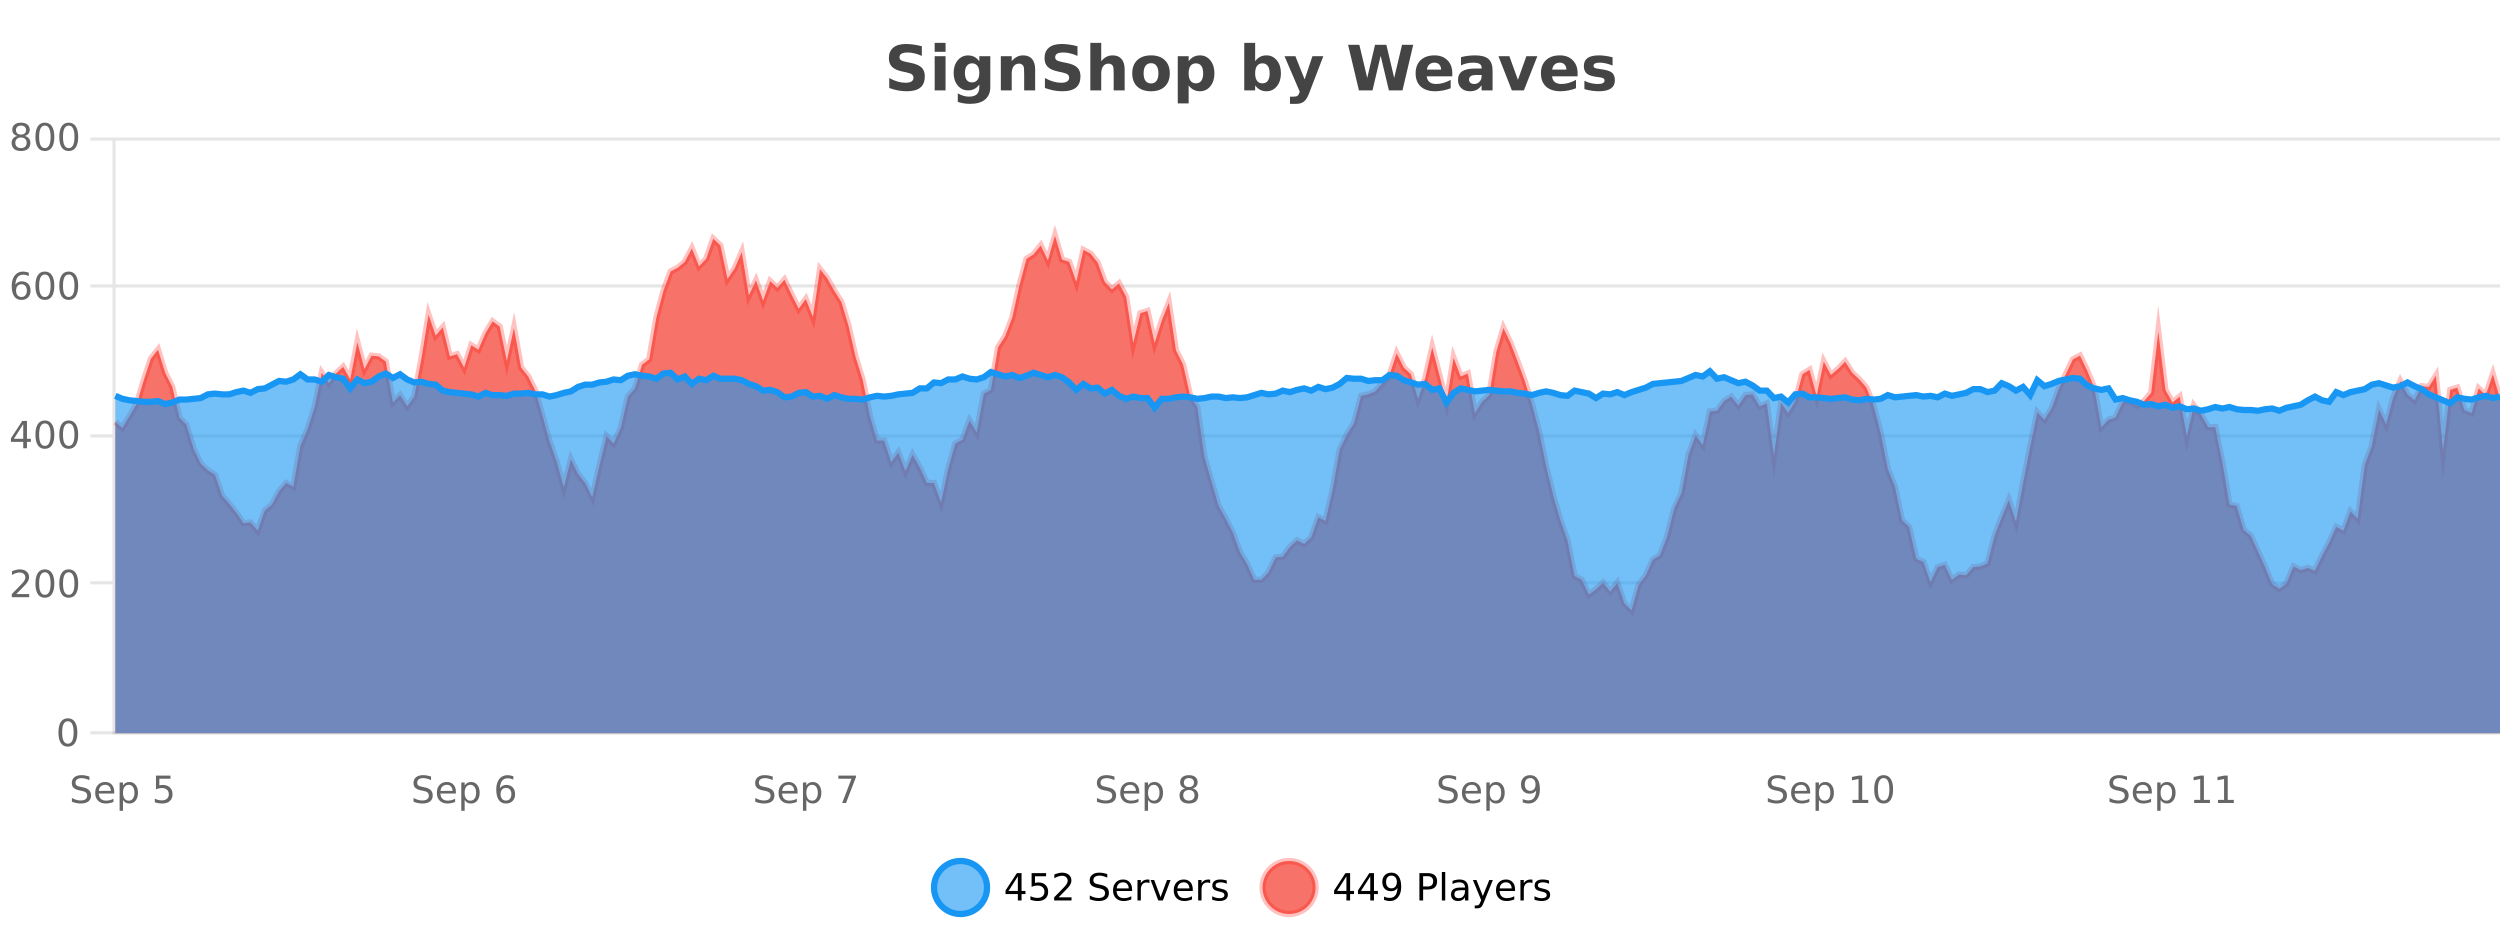 <?xml version="1.0" encoding="UTF-8"?>
<svg xmlns="http://www.w3.org/2000/svg" xmlns:xlink="http://www.w3.org/1999/xlink" width="800pt" height="300pt" viewBox="0 0 800 300" version="1.1">
<defs>
<clipPath id="clip1">
  <path d="M 270 263 L 345 263 L 345 300 L 270 300 Z M 270 263 "/>
</clipPath>
<clipPath id="clip2">
  <path d="M 375 263 L 450 263 L 450 300 L 375 300 Z M 375 263 "/>
</clipPath>
<clipPath id="clip3">
  <path d="M 36.906 75 L 800 75 L 800 234.602 L 36.906 234.602 Z M 36.906 75 "/>
</clipPath>
<clipPath id="clip4">
  <path d="M 35.906 47 L 800 47 L 800 224 L 35.906 224 Z M 35.906 47 "/>
</clipPath>
<clipPath id="clip5">
  <path d="M 36.906 118 L 800 118 L 800 234.602 L 36.906 234.602 Z M 36.906 118 "/>
</clipPath>
<clipPath id="clip6">
  <path d="M 35.906 90 L 800 90 L 800 160 L 35.906 160 Z M 35.906 90 "/>
</clipPath>
</defs>
<g id="surface1704246">
<rect x="0" y="0" width="800" height="300" style="fill:rgb(100%,100%,100%);fill-opacity:1;stroke:none;"/>
<path style="fill:none;stroke-width:1;stroke-linecap:butt;stroke-linejoin:miter;stroke:rgb(0%,0%,0%);stroke-opacity:0.098;stroke-miterlimit:10;" d="M 37 234.5 L 800 234.5 "/>
<path style="fill:none;stroke-width:1;stroke-linecap:butt;stroke-linejoin:miter;stroke:rgb(0%,0%,0%);stroke-opacity:0.098;stroke-miterlimit:10;" d="M 28.906 234.5 L 36 234.5 "/>
<path style="fill:none;stroke-width:1;stroke-linecap:butt;stroke-linejoin:miter;stroke:rgb(0%,0%,0%);stroke-opacity:0.098;stroke-miterlimit:10;" d="M 37 186.5 L 800 186.5 "/>
<path style="fill:none;stroke-width:1;stroke-linecap:butt;stroke-linejoin:miter;stroke:rgb(0%,0%,0%);stroke-opacity:0.098;stroke-miterlimit:10;" d="M 28.906 186.5 L 36 186.5 "/>
<path style="fill:none;stroke-width:1;stroke-linecap:butt;stroke-linejoin:miter;stroke:rgb(0%,0%,0%);stroke-opacity:0.098;stroke-miterlimit:10;" d="M 37 139.5 L 800 139.5 "/>
<path style="fill:none;stroke-width:1;stroke-linecap:butt;stroke-linejoin:miter;stroke:rgb(0%,0%,0%);stroke-opacity:0.098;stroke-miterlimit:10;" d="M 28.906 139.5 L 36 139.5 "/>
<path style="fill:none;stroke-width:1;stroke-linecap:butt;stroke-linejoin:miter;stroke:rgb(0%,0%,0%);stroke-opacity:0.098;stroke-miterlimit:10;" d="M 37 91.5 L 800 91.5 "/>
<path style="fill:none;stroke-width:1;stroke-linecap:butt;stroke-linejoin:miter;stroke:rgb(0%,0%,0%);stroke-opacity:0.098;stroke-miterlimit:10;" d="M 28.906 91.5 L 36 91.5 "/>
<path style="fill:none;stroke-width:1;stroke-linecap:butt;stroke-linejoin:miter;stroke:rgb(0%,0%,0%);stroke-opacity:0.098;stroke-miterlimit:10;" d="M 37 44.5 L 800 44.5 "/>
<path style="fill:none;stroke-width:1;stroke-linecap:butt;stroke-linejoin:miter;stroke:rgb(0%,0%,0%);stroke-opacity:0.098;stroke-miterlimit:10;" d="M 28.906 44.5 L 36 44.5 "/>
<path style=" stroke:none;fill-rule:nonzero;fill:rgb(9.02%,58.824%,95.294%);fill-opacity:0.6;" d="M 315.852 284 C 315.852 288.688 312.055 292.484 307.367 292.484 C 302.684 292.484 298.883 288.688 298.883 284 C 298.883 279.312 302.684 275.516 307.367 275.516 C 312.055 275.516 315.852 279.312 315.852 284 Z M 315.852 284 "/>
<g clip-path="url(#clip1)" clip-rule="nonzero">
<path style="fill:none;stroke-width:2;stroke-linecap:butt;stroke-linejoin:miter;stroke:rgb(9.02%,58.824%,95.294%);stroke-opacity:1;stroke-miterlimit:10;" d="M 315.852 284 C 315.852 288.688 312.055 292.484 307.367 292.484 C 302.684 292.484 298.883 288.688 298.883 284 C 298.883 279.312 302.684 275.516 307.367 275.516 C 312.055 275.516 315.852 279.312 315.852 284 Z M 315.852 284 "/>
</g>
<path style=" stroke:none;fill-rule:nonzero;fill:rgb(0%,0%,0%);fill-opacity:1;" d="M 325.711 280.438 L 322.727 285.109 L 325.711 285.109 Z M 325.398 279.406 L 326.898 279.406 L 326.898 285.109 L 328.148 285.109 L 328.148 286.094 L 326.898 286.094 L 326.898 288.156 L 325.711 288.156 L 325.711 286.094 L 321.773 286.094 L 321.773 284.953 Z M 330.113 279.406 L 334.754 279.406 L 334.754 280.406 L 331.191 280.406 L 331.191 282.547 C 331.367 282.484 331.539 282.445 331.707 282.422 C 331.883 282.391 332.055 282.375 332.223 282.375 C 333.199 282.375 333.977 282.648 334.551 283.188 C 335.121 283.719 335.41 284.438 335.41 285.344 C 335.41 286.293 335.113 287.027 334.52 287.547 C 333.934 288.07 333.113 288.328 332.051 288.328 C 331.676 288.328 331.293 288.297 330.91 288.234 C 330.535 288.172 330.145 288.078 329.738 287.953 L 329.738 286.766 C 330.09 286.953 330.457 287.094 330.832 287.188 C 331.207 287.281 331.602 287.328 332.02 287.328 C 332.695 287.328 333.23 287.152 333.629 286.797 C 334.023 286.445 334.223 285.961 334.223 285.344 C 334.223 284.742 334.023 284.262 333.629 283.906 C 333.23 283.555 332.695 283.375 332.02 283.375 C 331.707 283.375 331.387 283.414 331.066 283.484 C 330.754 283.547 330.434 283.652 330.113 283.797 Z M 338.75 287.156 L 342.891 287.156 L 342.891 288.156 L 337.328 288.156 L 337.328 287.156 C 337.773 286.699 338.383 286.078 339.156 285.297 C 339.938 284.508 340.426 283.996 340.625 283.766 C 341.008 283.352 341.273 282.996 341.422 282.703 C 341.578 282.402 341.656 282.109 341.656 281.828 C 341.656 281.359 341.488 280.98 341.156 280.688 C 340.832 280.398 340.41 280.25 339.891 280.25 C 339.516 280.25 339.117 280.312 338.703 280.438 C 338.297 280.562 337.859 280.762 337.391 281.031 L 337.391 279.828 C 337.867 279.641 338.312 279.5 338.719 279.406 C 339.133 279.305 339.516 279.25 339.859 279.25 C 340.766 279.25 341.488 279.48 342.031 279.938 C 342.57 280.387 342.844 280.992 342.844 281.75 C 342.844 282.105 342.773 282.445 342.641 282.766 C 342.504 283.09 342.258 283.469 341.906 283.906 C 341.801 284.023 341.488 284.352 340.969 284.891 C 340.445 285.434 339.707 286.188 338.75 287.156 Z M 354.32 279.688 L 354.32 280.844 C 353.871 280.637 353.445 280.48 353.039 280.375 C 352.641 280.262 352.262 280.203 351.898 280.203 C 351.25 280.203 350.75 280.328 350.398 280.578 C 350.055 280.828 349.883 281.188 349.883 281.656 C 349.883 282.043 349.996 282.336 350.227 282.531 C 350.453 282.73 350.898 282.887 351.555 283 L 352.258 283.156 C 353.141 283.324 353.793 283.621 354.211 284.047 C 354.637 284.465 354.852 285.027 354.852 285.734 C 354.852 286.59 354.562 287.234 353.992 287.672 C 353.43 288.109 352.594 288.328 351.492 288.328 C 351.086 288.328 350.648 288.281 350.18 288.188 C 349.711 288.094 349.227 287.953 348.727 287.766 L 348.727 286.547 C 349.203 286.82 349.672 287.023 350.133 287.156 C 350.602 287.293 351.055 287.359 351.492 287.359 C 352.168 287.359 352.688 287.23 353.055 286.969 C 353.43 286.699 353.617 286.32 353.617 285.828 C 353.617 285.402 353.48 285.07 353.211 284.828 C 352.949 284.578 352.516 284.398 351.914 284.281 L 351.195 284.141 C 350.309 283.965 349.668 283.688 349.273 283.312 C 348.887 282.938 348.695 282.418 348.695 281.75 C 348.695 280.969 348.965 280.359 349.508 279.922 C 350.047 279.477 350.797 279.25 351.758 279.25 C 352.172 279.25 352.59 279.289 353.008 279.359 C 353.434 279.434 353.871 279.543 354.32 279.688 Z M 362.266 284.609 L 362.266 285.125 L 357.297 285.125 C 357.348 285.875 357.57 286.445 357.969 286.828 C 358.375 287.215 358.93 287.406 359.641 287.406 C 360.055 287.406 360.457 287.359 360.844 287.266 C 361.238 287.164 361.629 287.008 362.016 286.797 L 362.016 287.828 C 361.617 287.984 361.219 288.105 360.812 288.188 C 360.406 288.281 359.992 288.328 359.578 288.328 C 358.535 288.328 357.707 288.027 357.094 287.422 C 356.477 286.809 356.172 285.98 356.172 284.938 C 356.172 283.867 356.461 283.016 357.047 282.391 C 357.629 281.758 358.41 281.438 359.391 281.438 C 360.273 281.438 360.973 281.727 361.484 282.297 C 362.004 282.859 362.266 283.633 362.266 284.609 Z M 361.188 284.281 C 361.176 283.699 361.008 283.23 360.688 282.875 C 360.363 282.523 359.938 282.344 359.406 282.344 C 358.801 282.344 358.316 282.516 357.953 282.859 C 357.598 283.203 357.395 283.684 357.344 284.297 Z M 367.836 282.594 C 367.711 282.531 367.574 282.484 367.43 282.453 C 367.293 282.414 367.137 282.391 366.961 282.391 C 366.355 282.391 365.887 282.59 365.555 282.984 C 365.23 283.383 365.07 283.953 365.07 284.703 L 365.07 288.156 L 363.992 288.156 L 363.992 281.594 L 365.07 281.594 L 365.07 282.609 C 365.297 282.215 365.594 281.922 365.961 281.734 C 366.324 281.539 366.766 281.438 367.289 281.438 C 367.359 281.438 367.438 281.445 367.523 281.453 C 367.617 281.465 367.715 281.48 367.82 281.5 Z M 368.195 281.594 L 369.336 281.594 L 371.383 287.094 L 373.445 281.594 L 374.586 281.594 L 372.117 288.156 L 370.648 288.156 Z M 381.688 284.609 L 381.688 285.125 L 376.719 285.125 C 376.77 285.875 376.992 286.445 377.391 286.828 C 377.797 287.215 378.352 287.406 379.062 287.406 C 379.477 287.406 379.879 287.359 380.266 287.266 C 380.66 287.164 381.051 287.008 381.438 286.797 L 381.438 287.828 C 381.039 287.984 380.641 288.105 380.234 288.188 C 379.828 288.281 379.414 288.328 379 288.328 C 377.957 288.328 377.129 288.027 376.516 287.422 C 375.898 286.809 375.594 285.98 375.594 284.938 C 375.594 283.867 375.883 283.016 376.469 282.391 C 377.051 281.758 377.832 281.438 378.812 281.438 C 379.695 281.438 380.395 281.727 380.906 282.297 C 381.426 282.859 381.688 283.633 381.688 284.609 Z M 380.609 284.281 C 380.598 283.699 380.43 283.23 380.109 282.875 C 379.785 282.523 379.359 282.344 378.828 282.344 C 378.223 282.344 377.738 282.516 377.375 282.859 C 377.02 283.203 376.816 283.684 376.766 284.297 Z M 387.258 282.594 C 387.133 282.531 386.996 282.484 386.852 282.453 C 386.715 282.414 386.559 282.391 386.383 282.391 C 385.777 282.391 385.309 282.59 384.977 282.984 C 384.652 283.383 384.492 283.953 384.492 284.703 L 384.492 288.156 L 383.414 288.156 L 383.414 281.594 L 384.492 281.594 L 384.492 282.609 C 384.719 282.215 385.016 281.922 385.383 281.734 C 385.746 281.539 386.188 281.438 386.711 281.438 C 386.781 281.438 386.859 281.445 386.945 281.453 C 387.039 281.465 387.137 281.48 387.242 281.5 Z M 392.562 281.781 L 392.562 282.812 C 392.258 282.656 391.941 282.543 391.609 282.469 C 391.285 282.387 390.945 282.344 390.594 282.344 C 390.062 282.344 389.66 282.43 389.391 282.594 C 389.117 282.75 388.984 282.996 388.984 283.328 C 388.984 283.578 389.078 283.777 389.266 283.922 C 389.461 284.059 389.852 284.188 390.438 284.312 L 390.797 284.406 C 391.566 284.562 392.113 284.793 392.438 285.094 C 392.758 285.398 392.922 285.812 392.922 286.344 C 392.922 286.961 392.676 287.445 392.188 287.797 C 391.707 288.152 391.047 288.328 390.203 288.328 C 389.848 288.328 389.477 288.289 389.094 288.219 C 388.719 288.156 388.32 288.059 387.906 287.922 L 387.906 286.797 C 388.301 287.008 388.691 287.164 389.078 287.266 C 389.461 287.371 389.848 287.422 390.234 287.422 C 390.734 287.422 391.117 287.34 391.391 287.172 C 391.672 286.996 391.812 286.746 391.812 286.422 C 391.812 286.133 391.711 285.906 391.516 285.75 C 391.316 285.594 390.883 285.445 390.219 285.297 L 389.844 285.219 C 389.176 285.074 388.691 284.855 388.391 284.562 C 388.098 284.273 387.953 283.875 387.953 283.375 C 387.953 282.75 388.172 282.273 388.609 281.938 C 389.047 281.605 389.664 281.438 390.469 281.438 C 390.863 281.438 391.238 281.469 391.594 281.531 C 391.945 281.586 392.27 281.668 392.562 281.781 Z M 317.367 277.016 "/>
<path style=" stroke:none;fill-rule:nonzero;fill:rgb(96.863%,44.706%,40.784%);fill-opacity:1;" d="M 420.988 284 C 420.988 288.688 417.191 292.484 412.504 292.484 C 407.82 292.484 404.02 288.688 404.02 284 C 404.02 279.312 407.82 275.516 412.504 275.516 C 417.191 275.516 420.988 279.312 420.988 284 Z M 420.988 284 "/>
<g clip-path="url(#clip2)" clip-rule="nonzero">
<path style="fill:none;stroke-width:2;stroke-linecap:butt;stroke-linejoin:miter;stroke:rgb(100%,4.706%,0%);stroke-opacity:0.247;stroke-miterlimit:10;" d="M 420.988 284 C 420.988 288.688 417.191 292.484 412.504 292.484 C 407.82 292.484 404.02 288.688 404.02 284 C 404.02 279.312 407.82 275.516 412.504 275.516 C 417.191 275.516 420.988 279.312 420.988 284 Z M 420.988 284 "/>
</g>
<path style=" stroke:none;fill-rule:nonzero;fill:rgb(0%,0%,0%);fill-opacity:1;" d="M 430.852 280.438 L 427.867 285.109 L 430.852 285.109 Z M 430.539 279.406 L 432.039 279.406 L 432.039 285.109 L 433.289 285.109 L 433.289 286.094 L 432.039 286.094 L 432.039 288.156 L 430.852 288.156 L 430.852 286.094 L 426.914 286.094 L 426.914 284.953 Z M 438.484 280.438 L 435.5 285.109 L 438.484 285.109 Z M 438.172 279.406 L 439.672 279.406 L 439.672 285.109 L 440.922 285.109 L 440.922 286.094 L 439.672 286.094 L 439.672 288.156 L 438.484 288.156 L 438.484 286.094 L 434.547 286.094 L 434.547 284.953 Z M 442.898 287.969 L 442.898 286.891 C 443.199 287.039 443.5 287.148 443.805 287.219 C 444.105 287.293 444.406 287.328 444.711 287.328 C 445.492 287.328 446.086 287.07 446.492 286.547 C 446.906 286.016 447.141 285.215 447.195 284.141 C 446.977 284.484 446.688 284.746 446.336 284.922 C 445.992 285.102 445.605 285.188 445.18 285.188 C 444.305 285.188 443.609 284.93 443.102 284.406 C 442.59 283.875 442.336 283.148 442.336 282.219 C 442.336 281.324 442.602 280.605 443.133 280.062 C 443.664 279.523 444.371 279.25 445.258 279.25 C 446.266 279.25 447.039 279.641 447.57 280.422 C 448.109 281.195 448.383 282.32 448.383 283.797 C 448.383 285.172 448.055 286.273 447.398 287.094 C 446.742 287.918 445.859 288.328 444.758 288.328 C 444.453 288.328 444.152 288.297 443.852 288.234 C 443.547 288.18 443.23 288.094 442.898 287.969 Z M 445.258 284.266 C 445.789 284.266 446.211 284.086 446.523 283.719 C 446.836 283.355 446.992 282.855 446.992 282.219 C 446.992 281.594 446.836 281.102 446.523 280.734 C 446.211 280.371 445.789 280.188 445.258 280.188 C 444.727 280.188 444.305 280.371 443.992 280.734 C 443.688 281.102 443.539 281.594 443.539 282.219 C 443.539 282.855 443.688 283.355 443.992 283.719 C 444.305 284.086 444.727 284.266 445.258 284.266 Z M 455.398 280.375 L 455.398 283.672 L 456.883 283.672 C 457.434 283.672 457.859 283.531 458.164 283.25 C 458.465 282.961 458.617 282.547 458.617 282.016 C 458.617 281.496 458.465 281.094 458.164 280.812 C 457.859 280.523 457.434 280.375 456.883 280.375 Z M 454.211 279.406 L 456.883 279.406 C 457.871 279.406 458.617 279.633 459.117 280.078 C 459.617 280.516 459.867 281.164 459.867 282.016 C 459.867 282.883 459.617 283.539 459.117 283.984 C 458.617 284.422 457.871 284.641 456.883 284.641 L 455.398 284.641 L 455.398 288.156 L 454.211 288.156 Z M 461.398 279.031 L 462.477 279.031 L 462.477 288.156 L 461.398 288.156 Z M 467.719 284.859 C 466.852 284.859 466.25 284.961 465.906 285.156 C 465.57 285.355 465.406 285.695 465.406 286.172 C 465.406 286.559 465.531 286.867 465.781 287.094 C 466.039 287.312 466.383 287.422 466.812 287.422 C 467.414 287.422 467.895 287.215 468.25 286.797 C 468.613 286.371 468.797 285.805 468.797 285.094 L 468.797 284.859 Z M 469.875 284.406 L 469.875 288.156 L 468.797 288.156 L 468.797 287.156 C 468.547 287.555 468.238 287.852 467.875 288.047 C 467.508 288.234 467.062 288.328 466.531 288.328 C 465.852 288.328 465.316 288.141 464.922 287.766 C 464.523 287.383 464.328 286.875 464.328 286.25 C 464.328 285.512 464.57 284.953 465.062 284.578 C 465.562 284.203 466.301 284.016 467.281 284.016 L 468.797 284.016 L 468.797 283.906 C 468.797 283.406 468.629 283.023 468.297 282.75 C 467.973 282.48 467.52 282.344 466.938 282.344 C 466.562 282.344 466.191 282.391 465.828 282.484 C 465.473 282.578 465.133 282.715 464.812 282.891 L 464.812 281.891 C 465.207 281.734 465.586 281.621 465.953 281.547 C 466.328 281.477 466.691 281.438 467.047 281.438 C 467.992 281.438 468.703 281.684 469.172 282.172 C 469.641 282.664 469.875 283.406 469.875 284.406 Z M 474.82 288.766 C 474.516 289.547 474.219 290.055 473.93 290.297 C 473.637 290.535 473.25 290.656 472.773 290.656 L 471.914 290.656 L 471.914 289.75 L 472.539 289.75 C 472.84 289.75 473.07 289.676 473.227 289.531 C 473.391 289.395 473.574 289.066 473.773 288.547 L 473.977 288.047 L 471.32 281.594 L 472.461 281.594 L 474.508 286.719 L 476.57 281.594 L 477.711 281.594 Z M 484.812 284.609 L 484.812 285.125 L 479.844 285.125 C 479.895 285.875 480.117 286.445 480.516 286.828 C 480.922 287.215 481.477 287.406 482.188 287.406 C 482.602 287.406 483.004 287.359 483.391 287.266 C 483.785 287.164 484.176 287.008 484.562 286.797 L 484.562 287.828 C 484.164 287.984 483.766 288.105 483.359 288.188 C 482.953 288.281 482.539 288.328 482.125 288.328 C 481.082 288.328 480.254 288.027 479.641 287.422 C 479.023 286.809 478.719 285.98 478.719 284.938 C 478.719 283.867 479.008 283.016 479.594 282.391 C 480.176 281.758 480.957 281.438 481.938 281.438 C 482.82 281.438 483.52 281.727 484.031 282.297 C 484.551 282.859 484.812 283.633 484.812 284.609 Z M 483.734 284.281 C 483.723 283.699 483.555 283.23 483.234 282.875 C 482.91 282.523 482.484 282.344 481.953 282.344 C 481.348 282.344 480.863 282.516 480.5 282.859 C 480.145 283.203 479.941 283.684 479.891 284.297 Z M 490.383 282.594 C 490.258 282.531 490.121 282.484 489.977 282.453 C 489.84 282.414 489.684 282.391 489.508 282.391 C 488.902 282.391 488.434 282.59 488.102 282.984 C 487.777 283.383 487.617 283.953 487.617 284.703 L 487.617 288.156 L 486.539 288.156 L 486.539 281.594 L 487.617 281.594 L 487.617 282.609 C 487.844 282.215 488.141 281.922 488.508 281.734 C 488.871 281.539 489.312 281.438 489.836 281.438 C 489.906 281.438 489.984 281.445 490.07 281.453 C 490.164 281.465 490.262 281.48 490.367 281.5 Z M 495.691 281.781 L 495.691 282.812 C 495.387 282.656 495.07 282.543 494.738 282.469 C 494.414 282.387 494.074 282.344 493.723 282.344 C 493.191 282.344 492.789 282.43 492.52 282.594 C 492.246 282.75 492.113 282.996 492.113 283.328 C 492.113 283.578 492.207 283.777 492.395 283.922 C 492.59 284.059 492.98 284.188 493.566 284.312 L 493.926 284.406 C 494.695 284.562 495.242 284.793 495.566 285.094 C 495.887 285.398 496.051 285.812 496.051 286.344 C 496.051 286.961 495.805 287.445 495.316 287.797 C 494.836 288.152 494.176 288.328 493.332 288.328 C 492.977 288.328 492.605 288.289 492.223 288.219 C 491.848 288.156 491.449 288.059 491.035 287.922 L 491.035 286.797 C 491.43 287.008 491.82 287.164 492.207 287.266 C 492.59 287.371 492.977 287.422 493.363 287.422 C 493.863 287.422 494.246 287.34 494.52 287.172 C 494.801 286.996 494.941 286.746 494.941 286.422 C 494.941 286.133 494.84 285.906 494.645 285.75 C 494.445 285.594 494.012 285.445 493.348 285.297 L 492.973 285.219 C 492.305 285.074 491.82 284.855 491.52 284.562 C 491.227 284.273 491.082 283.875 491.082 283.375 C 491.082 282.75 491.301 282.273 491.738 281.938 C 492.176 281.605 492.793 281.438 493.598 281.438 C 493.992 281.438 494.367 281.469 494.723 281.531 C 495.074 281.586 495.398 281.668 495.691 281.781 Z M 422.504 277.016 "/>
<path style=" stroke:none;fill-rule:nonzero;fill:rgb(26.667%,26.667%,26.667%);fill-opacity:1;" d="M 294.984 14.797 L 294.984 17.891 C 294.18 17.527 293.398 17.258 292.641 17.078 C 291.879 16.891 291.16 16.797 290.484 16.797 C 289.586 16.797 288.922 16.922 288.484 17.172 C 288.055 17.422 287.844 17.809 287.844 18.328 C 287.844 18.715 287.988 19.016 288.281 19.234 C 288.57 19.453 289.098 19.641 289.859 19.797 L 291.453 20.125 C 293.078 20.449 294.227 20.945 294.906 21.609 C 295.594 22.277 295.938 23.219 295.938 24.438 C 295.938 26.043 295.457 27.242 294.5 28.031 C 293.551 28.812 292.098 29.203 290.141 29.203 C 289.211 29.203 288.281 29.113 287.344 28.938 C 286.414 28.762 285.488 28.5 284.562 28.156 L 284.562 24.984 C 285.488 25.484 286.383 25.859 287.25 26.109 C 288.125 26.359 288.969 26.484 289.781 26.484 C 290.602 26.484 291.227 26.352 291.656 26.078 C 292.094 25.797 292.312 25.402 292.312 24.891 C 292.312 24.445 292.16 24.094 291.859 23.844 C 291.566 23.594 290.977 23.371 290.094 23.172 L 288.641 22.859 C 287.18 22.547 286.113 22.055 285.438 21.375 C 284.77 20.688 284.438 19.762 284.438 18.594 C 284.438 17.148 284.906 16.031 285.844 15.25 C 286.781 14.469 288.129 14.078 289.891 14.078 C 290.691 14.078 291.516 14.141 292.359 14.266 C 293.203 14.383 294.078 14.559 294.984 14.797 Z M 299.094 17.984 L 302.578 17.984 L 302.578 28.922 L 299.094 28.922 Z M 299.094 13.719 L 302.578 13.719 L 302.578 16.578 L 299.094 16.578 Z M 313.383 27.062 C 312.902 27.699 312.371 28.168 311.789 28.469 C 311.203 28.773 310.531 28.922 309.773 28.922 C 308.438 28.922 307.336 28.398 306.461 27.344 C 305.594 26.293 305.164 24.953 305.164 23.328 C 305.164 21.695 305.594 20.355 306.461 19.312 C 307.336 18.262 308.438 17.734 309.773 17.734 C 310.531 17.734 311.203 17.887 311.789 18.188 C 312.371 18.492 312.902 18.965 313.383 19.609 L 313.383 17.984 L 316.898 17.984 L 316.898 27.812 C 316.898 29.57 316.34 30.914 315.227 31.844 C 314.121 32.77 312.512 33.234 310.398 33.234 C 309.719 33.234 309.059 33.18 308.414 33.078 C 307.777 32.973 307.137 32.816 306.492 32.609 L 306.492 29.875 C 307.105 30.227 307.703 30.488 308.289 30.656 C 308.871 30.832 309.461 30.922 310.055 30.922 C 311.199 30.922 312.039 30.672 312.57 30.172 C 313.109 29.672 313.383 28.887 313.383 27.812 Z M 311.07 20.266 C 310.352 20.266 309.789 20.531 309.383 21.062 C 308.977 21.594 308.773 22.352 308.773 23.328 C 308.773 24.328 308.965 25.09 309.352 25.609 C 309.746 26.121 310.32 26.375 311.07 26.375 C 311.797 26.375 312.367 26.109 312.773 25.578 C 313.18 25.047 313.383 24.297 313.383 23.328 C 313.383 22.352 313.18 21.594 312.773 21.062 C 312.367 20.531 311.797 20.266 311.07 20.266 Z M 331.25 22.266 L 331.25 28.922 L 327.734 28.922 L 327.734 23.828 C 327.734 22.883 327.711 22.23 327.672 21.875 C 327.629 21.512 327.555 21.246 327.453 21.078 C 327.316 20.852 327.129 20.672 326.891 20.547 C 326.66 20.422 326.395 20.359 326.094 20.359 C 325.363 20.359 324.789 20.641 324.375 21.203 C 323.957 21.766 323.75 22.547 323.75 23.547 L 323.75 28.922 L 320.266 28.922 L 320.266 17.984 L 323.75 17.984 L 323.75 19.578 C 324.281 18.945 324.844 18.477 325.438 18.172 C 326.031 17.871 326.68 17.719 327.391 17.719 C 328.66 17.719 329.617 18.109 330.266 18.891 C 330.922 19.664 331.25 20.789 331.25 22.266 Z M 344.797 14.797 L 344.797 17.891 C 343.992 17.527 343.211 17.258 342.453 17.078 C 341.691 16.891 340.973 16.797 340.297 16.797 C 339.398 16.797 338.734 16.922 338.297 17.172 C 337.867 17.422 337.656 17.809 337.656 18.328 C 337.656 18.715 337.801 19.016 338.094 19.234 C 338.383 19.453 338.91 19.641 339.672 19.797 L 341.266 20.125 C 342.891 20.449 344.039 20.945 344.719 21.609 C 345.406 22.277 345.75 23.219 345.75 24.438 C 345.75 26.043 345.27 27.242 344.312 28.031 C 343.363 28.812 341.91 29.203 339.953 29.203 C 339.023 29.203 338.094 29.113 337.156 28.938 C 336.227 28.762 335.301 28.5 334.375 28.156 L 334.375 24.984 C 335.301 25.484 336.195 25.859 337.062 26.109 C 337.938 26.359 338.781 26.484 339.594 26.484 C 340.414 26.484 341.039 26.352 341.469 26.078 C 341.906 25.797 342.125 25.402 342.125 24.891 C 342.125 24.445 341.973 24.094 341.672 23.844 C 341.379 23.594 340.789 23.371 339.906 23.172 L 338.453 22.859 C 336.992 22.547 335.926 22.055 335.25 21.375 C 334.582 20.688 334.25 19.762 334.25 18.594 C 334.25 17.148 334.719 16.031 335.656 15.25 C 336.594 14.469 337.941 14.078 339.703 14.078 C 340.504 14.078 341.328 14.141 342.172 14.266 C 343.016 14.383 343.891 14.559 344.797 14.797 Z M 359.891 22.266 L 359.891 28.922 L 356.375 28.922 L 356.375 23.844 C 356.375 22.887 356.352 22.23 356.312 21.875 C 356.27 21.512 356.195 21.246 356.094 21.078 C 355.957 20.852 355.77 20.672 355.531 20.547 C 355.301 20.422 355.035 20.359 354.734 20.359 C 354.004 20.359 353.43 20.641 353.016 21.203 C 352.598 21.766 352.391 22.547 352.391 23.547 L 352.391 28.922 L 348.906 28.922 L 348.906 13.719 L 352.391 13.719 L 352.391 19.578 C 352.922 18.945 353.484 18.477 354.078 18.172 C 354.672 17.871 355.32 17.719 356.031 17.719 C 357.301 17.719 358.258 18.109 358.906 18.891 C 359.562 19.664 359.891 20.789 359.891 22.266 Z M 368.348 20.219 C 367.566 20.219 366.973 20.5 366.566 21.062 C 366.16 21.617 365.957 22.418 365.957 23.469 C 365.957 24.512 366.16 25.312 366.566 25.875 C 366.973 26.43 367.566 26.703 368.348 26.703 C 369.105 26.703 369.684 26.43 370.082 25.875 C 370.488 25.312 370.691 24.512 370.691 23.469 C 370.691 22.418 370.488 21.617 370.082 21.062 C 369.684 20.5 369.105 20.219 368.348 20.219 Z M 368.348 17.719 C 370.223 17.719 371.684 18.23 372.738 19.25 C 373.801 20.262 374.332 21.668 374.332 23.469 C 374.332 25.262 373.801 26.668 372.738 27.688 C 371.684 28.699 370.223 29.203 368.348 29.203 C 366.449 29.203 364.973 28.699 363.91 27.688 C 362.848 26.668 362.316 25.262 362.316 23.469 C 362.316 21.668 362.848 20.262 363.91 19.25 C 364.973 18.23 366.449 17.719 368.348 17.719 Z M 380.367 27.344 L 380.367 33.078 L 376.883 33.078 L 376.883 17.984 L 380.367 17.984 L 380.367 19.578 C 380.855 18.945 381.391 18.477 381.977 18.172 C 382.559 17.871 383.23 17.719 383.992 17.719 C 385.344 17.719 386.453 18.258 387.32 19.328 C 388.184 20.402 388.617 21.781 388.617 23.469 C 388.617 25.148 388.184 26.523 387.32 27.594 C 386.453 28.668 385.344 29.203 383.992 29.203 C 383.23 29.203 382.559 29.051 381.977 28.75 C 381.391 28.449 380.855 27.98 380.367 27.344 Z M 382.695 20.266 C 381.945 20.266 381.367 20.543 380.961 21.094 C 380.562 21.637 380.367 22.43 380.367 23.469 C 380.367 24.5 380.562 25.293 380.961 25.844 C 381.367 26.398 381.945 26.672 382.695 26.672 C 383.445 26.672 384.016 26.402 384.414 25.859 C 384.809 25.309 385.008 24.512 385.008 23.469 C 385.008 22.43 384.809 21.637 384.414 21.094 C 384.016 20.543 383.445 20.266 382.695 20.266 Z M 403.977 26.672 C 404.727 26.672 405.297 26.402 405.695 25.859 C 406.09 25.309 406.289 24.512 406.289 23.469 C 406.289 22.43 406.09 21.637 405.695 21.094 C 405.297 20.543 404.727 20.266 403.977 20.266 C 403.227 20.266 402.648 20.543 402.242 21.094 C 401.844 21.637 401.648 22.43 401.648 23.469 C 401.648 24.5 401.844 25.293 402.242 25.844 C 402.648 26.398 403.227 26.672 403.977 26.672 Z M 401.648 19.578 C 402.137 18.945 402.672 18.477 403.258 18.172 C 403.84 17.871 404.512 17.719 405.273 17.719 C 406.625 17.719 407.734 18.258 408.602 19.328 C 409.465 20.402 409.898 21.781 409.898 23.469 C 409.898 25.148 409.465 26.523 408.602 27.594 C 407.734 28.668 406.625 29.203 405.273 29.203 C 404.512 29.203 403.84 29.051 403.258 28.75 C 402.672 28.449 402.137 27.98 401.648 27.344 L 401.648 28.922 L 398.164 28.922 L 398.164 13.719 L 401.648 13.719 Z M 411.043 17.984 L 414.527 17.984 L 417.48 25.406 L 419.98 17.984 L 423.465 17.984 L 418.871 29.953 C 418.41 31.172 417.871 32.02 417.246 32.5 C 416.629 32.988 415.824 33.234 414.824 33.234 L 412.793 33.234 L 412.793 30.938 L 413.887 30.938 C 414.48 30.938 414.91 30.844 415.184 30.656 C 415.453 30.469 415.66 30.129 415.809 29.641 L 415.918 29.344 Z M 431.387 14.344 L 434.996 14.344 L 437.512 24.938 L 440.012 14.344 L 443.637 14.344 L 446.137 24.938 L 448.652 14.344 L 452.23 14.344 L 448.793 28.922 L 444.449 28.922 L 441.809 17.844 L 439.199 28.922 L 434.855 28.922 Z M 464.734 23.422 L 464.734 24.422 L 456.562 24.422 C 456.645 25.246 456.941 25.859 457.453 26.266 C 457.961 26.672 458.672 26.875 459.578 26.875 C 460.316 26.875 461.07 26.766 461.844 26.547 C 462.613 26.328 463.406 26 464.219 25.562 L 464.219 28.25 C 463.395 28.562 462.566 28.797 461.734 28.953 C 460.91 29.117 460.086 29.203 459.266 29.203 C 457.285 29.203 455.742 28.703 454.641 27.703 C 453.547 26.695 453 25.281 453 23.469 C 453 21.68 453.535 20.273 454.609 19.25 C 455.691 18.23 457.176 17.719 459.062 17.719 C 460.781 17.719 462.156 18.242 463.188 19.281 C 464.219 20.312 464.734 21.695 464.734 23.422 Z M 461.141 22.266 C 461.141 21.602 460.945 21.062 460.562 20.656 C 460.176 20.25 459.672 20.047 459.047 20.047 C 458.367 20.047 457.816 20.242 457.391 20.625 C 456.973 21 456.711 21.547 456.609 22.266 Z M 472.281 24 C 471.551 24 471.004 24.125 470.641 24.375 C 470.273 24.617 470.094 24.98 470.094 25.469 C 470.094 25.906 470.238 26.25 470.531 26.5 C 470.832 26.75 471.242 26.875 471.766 26.875 C 472.422 26.875 472.973 26.641 473.422 26.172 C 473.879 25.703 474.109 25.117 474.109 24.406 L 474.109 24 Z M 477.625 22.688 L 477.625 28.922 L 474.109 28.922 L 474.109 27.297 C 473.641 27.965 473.109 28.449 472.516 28.75 C 471.93 29.051 471.219 29.203 470.375 29.203 C 469.25 29.203 468.332 28.875 467.625 28.219 C 466.914 27.555 466.562 26.695 466.562 25.641 C 466.562 24.359 467 23.422 467.875 22.828 C 468.758 22.227 470.148 21.922 472.047 21.922 L 474.109 21.922 L 474.109 21.641 C 474.109 21.09 473.891 20.688 473.453 20.438 C 473.016 20.18 472.332 20.047 471.406 20.047 C 470.656 20.047 469.957 20.125 469.312 20.281 C 468.664 20.43 468.066 20.648 467.516 20.938 L 467.516 18.281 C 468.266 18.094 469.016 17.953 469.766 17.859 C 470.523 17.766 471.285 17.719 472.047 17.719 C 474.016 17.719 475.438 18.109 476.312 18.891 C 477.188 19.664 477.625 20.93 477.625 22.688 Z M 479.5 17.984 L 483 17.984 L 485.734 25.547 L 488.438 17.984 L 491.953 17.984 L 487.641 28.922 L 483.797 28.922 Z M 504.832 23.422 L 504.832 24.422 L 496.66 24.422 C 496.742 25.246 497.039 25.859 497.551 26.266 C 498.059 26.672 498.77 26.875 499.676 26.875 C 500.414 26.875 501.168 26.766 501.941 26.547 C 502.711 26.328 503.504 26 504.316 25.562 L 504.316 28.25 C 503.492 28.562 502.664 28.797 501.832 28.953 C 501.008 29.117 500.184 29.203 499.363 29.203 C 497.383 29.203 495.84 28.703 494.738 27.703 C 493.645 26.695 493.098 25.281 493.098 23.469 C 493.098 21.68 493.633 20.273 494.707 19.25 C 495.789 18.23 497.273 17.719 499.16 17.719 C 500.879 17.719 502.254 18.242 503.285 19.281 C 504.316 20.312 504.832 21.695 504.832 23.422 Z M 501.238 22.266 C 501.238 21.602 501.043 21.062 500.66 20.656 C 500.273 20.25 499.77 20.047 499.145 20.047 C 498.465 20.047 497.914 20.242 497.488 20.625 C 497.07 21 496.809 21.547 496.707 22.266 Z M 516.023 18.328 L 516.023 20.984 C 515.281 20.672 514.562 20.438 513.867 20.281 C 513.168 20.125 512.508 20.047 511.883 20.047 C 511.227 20.047 510.734 20.133 510.414 20.297 C 510.09 20.465 509.93 20.719 509.93 21.062 C 509.93 21.344 510.047 21.559 510.289 21.703 C 510.539 21.852 510.977 21.961 511.602 22.031 L 512.227 22.125 C 514.016 22.355 515.219 22.73 515.836 23.25 C 516.449 23.773 516.758 24.59 516.758 25.703 C 516.758 26.871 516.324 27.746 515.461 28.328 C 514.605 28.914 513.328 29.203 511.633 29.203 C 510.902 29.203 510.152 29.145 509.383 29.031 C 508.609 28.918 507.82 28.746 507.008 28.516 L 507.008 25.859 C 507.703 26.203 508.418 26.461 509.148 26.625 C 509.875 26.793 510.621 26.875 511.383 26.875 C 512.07 26.875 512.586 26.781 512.93 26.594 C 513.273 26.406 513.445 26.125 513.445 25.75 C 513.445 25.438 513.324 25.211 513.086 25.062 C 512.844 24.906 512.371 24.789 511.664 24.703 L 511.055 24.625 C 509.492 24.43 508.398 24.07 507.773 23.547 C 507.148 23.016 506.836 22.215 506.836 21.141 C 506.836 19.984 507.23 19.125 508.023 18.562 C 508.824 18 510.043 17.719 511.68 17.719 C 512.324 17.719 513 17.773 513.711 17.875 C 514.418 17.969 515.188 18.121 516.023 18.328 Z M 283 10.359 "/>
<path style="fill:none;stroke-width:1;stroke-linecap:butt;stroke-linejoin:miter;stroke:rgb(0%,0%,0%);stroke-opacity:0.098;stroke-miterlimit:10;" d="M 36 234.5 L 801 234.5 "/>
<path style=" stroke:none;fill-rule:nonzero;fill:rgb(40%,40%,40%);fill-opacity:1;" d="M 28.605 248.484 L 28.605 249.641 C 28.156 249.434 27.73 249.277 27.324 249.172 C 26.926 249.059 26.547 249 26.184 249 C 25.535 249 25.035 249.125 24.684 249.375 C 24.34 249.625 24.168 249.984 24.168 250.453 C 24.168 250.84 24.281 251.133 24.512 251.328 C 24.738 251.527 25.184 251.684 25.84 251.797 L 26.543 251.953 C 27.426 252.121 28.078 252.418 28.496 252.844 C 28.922 253.262 29.137 253.824 29.137 254.531 C 29.137 255.387 28.848 256.031 28.277 256.469 C 27.715 256.906 26.879 257.125 25.777 257.125 C 25.371 257.125 24.934 257.078 24.465 256.984 C 23.996 256.891 23.512 256.75 23.012 256.562 L 23.012 255.344 C 23.488 255.617 23.957 255.82 24.418 255.953 C 24.887 256.09 25.34 256.156 25.777 256.156 C 26.453 256.156 26.973 256.027 27.34 255.766 C 27.715 255.496 27.902 255.117 27.902 254.625 C 27.902 254.199 27.766 253.867 27.496 253.625 C 27.234 253.375 26.801 253.195 26.199 253.078 L 25.48 252.938 C 24.594 252.762 23.953 252.484 23.559 252.109 C 23.172 251.734 22.98 251.215 22.98 250.547 C 22.98 249.766 23.25 249.156 23.793 248.719 C 24.332 248.273 25.082 248.047 26.043 248.047 C 26.457 248.047 26.875 248.086 27.293 248.156 C 27.719 248.23 28.156 248.34 28.605 248.484 Z M 36.551 253.406 L 36.551 253.922 L 31.582 253.922 C 31.633 254.672 31.855 255.242 32.254 255.625 C 32.66 256.012 33.215 256.203 33.926 256.203 C 34.34 256.203 34.742 256.156 35.129 256.062 C 35.523 255.961 35.914 255.805 36.301 255.594 L 36.301 256.625 C 35.902 256.781 35.504 256.902 35.098 256.984 C 34.691 257.078 34.277 257.125 33.863 257.125 C 32.82 257.125 31.992 256.824 31.379 256.219 C 30.762 255.605 30.457 254.777 30.457 253.734 C 30.457 252.664 30.746 251.812 31.332 251.188 C 31.914 250.555 32.695 250.234 33.676 250.234 C 34.559 250.234 35.258 250.523 35.77 251.094 C 36.289 251.656 36.551 252.43 36.551 253.406 Z M 35.473 253.078 C 35.461 252.496 35.293 252.027 34.973 251.672 C 34.648 251.32 34.223 251.141 33.691 251.141 C 33.086 251.141 32.602 251.312 32.238 251.656 C 31.883 252 31.68 252.48 31.629 253.094 Z M 39.355 255.969 L 39.355 259.453 L 38.277 259.453 L 38.277 250.391 L 39.355 250.391 L 39.355 251.391 C 39.582 250.996 39.871 250.703 40.215 250.516 C 40.559 250.328 40.969 250.234 41.449 250.234 C 42.25 250.234 42.902 250.555 43.402 251.188 C 43.902 251.812 44.152 252.641 44.152 253.672 C 44.152 254.703 43.902 255.539 43.402 256.172 C 42.902 256.809 42.25 257.125 41.449 257.125 C 40.969 257.125 40.559 257.031 40.215 256.844 C 39.871 256.648 39.582 256.355 39.355 255.969 Z M 43.027 253.672 C 43.027 252.883 42.859 252.262 42.527 251.812 C 42.203 251.367 41.762 251.141 41.199 251.141 C 40.625 251.141 40.172 251.367 39.84 251.812 C 39.516 252.262 39.355 252.883 39.355 253.672 C 39.355 254.465 39.516 255.09 39.84 255.547 C 40.172 255.996 40.625 256.219 41.199 256.219 C 41.762 256.219 42.203 255.996 42.527 255.547 C 42.859 255.09 43.027 254.465 43.027 253.672 Z M 49.914 248.203 L 54.555 248.203 L 54.555 249.203 L 50.992 249.203 L 50.992 251.344 C 51.168 251.281 51.34 251.242 51.508 251.219 C 51.684 251.188 51.855 251.172 52.023 251.172 C 53 251.172 53.777 251.445 54.352 251.984 C 54.922 252.516 55.211 253.234 55.211 254.141 C 55.211 255.09 54.914 255.824 54.32 256.344 C 53.734 256.867 52.914 257.125 51.852 257.125 C 51.477 257.125 51.094 257.094 50.711 257.031 C 50.336 256.969 49.945 256.875 49.539 256.75 L 49.539 255.562 C 49.891 255.75 50.258 255.891 50.633 255.984 C 51.008 256.078 51.402 256.125 51.82 256.125 C 52.496 256.125 53.031 255.949 53.43 255.594 C 53.824 255.242 54.023 254.758 54.023 254.141 C 54.023 253.539 53.824 253.059 53.43 252.703 C 53.031 252.352 52.496 252.172 51.82 252.172 C 51.508 252.172 51.188 252.211 50.867 252.281 C 50.555 252.344 50.234 252.449 49.914 252.594 Z M 22.184 245.816 "/>
<path style=" stroke:none;fill-rule:nonzero;fill:rgb(40%,40%,40%);fill-opacity:1;" d="M 137.941 248.484 L 137.941 249.641 C 137.492 249.434 137.066 249.277 136.66 249.172 C 136.262 249.059 135.883 249 135.52 249 C 134.871 249 134.371 249.125 134.02 249.375 C 133.676 249.625 133.504 249.984 133.504 250.453 C 133.504 250.84 133.617 251.133 133.848 251.328 C 134.074 251.527 134.52 251.684 135.176 251.797 L 135.879 251.953 C 136.762 252.121 137.414 252.418 137.832 252.844 C 138.258 253.262 138.473 253.824 138.473 254.531 C 138.473 255.387 138.184 256.031 137.613 256.469 C 137.051 256.906 136.215 257.125 135.113 257.125 C 134.707 257.125 134.27 257.078 133.801 256.984 C 133.332 256.891 132.848 256.75 132.348 256.562 L 132.348 255.344 C 132.824 255.617 133.293 255.82 133.754 255.953 C 134.223 256.09 134.676 256.156 135.113 256.156 C 135.789 256.156 136.309 256.027 136.676 255.766 C 137.051 255.496 137.238 255.117 137.238 254.625 C 137.238 254.199 137.102 253.867 136.832 253.625 C 136.57 253.375 136.137 253.195 135.535 253.078 L 134.816 252.938 C 133.93 252.762 133.289 252.484 132.895 252.109 C 132.508 251.734 132.316 251.215 132.316 250.547 C 132.316 249.766 132.586 249.156 133.129 248.719 C 133.668 248.273 134.418 248.047 135.379 248.047 C 135.793 248.047 136.211 248.086 136.629 248.156 C 137.055 248.23 137.492 248.34 137.941 248.484 Z M 145.887 253.406 L 145.887 253.922 L 140.918 253.922 C 140.969 254.672 141.191 255.242 141.59 255.625 C 141.996 256.012 142.551 256.203 143.262 256.203 C 143.676 256.203 144.078 256.156 144.465 256.062 C 144.859 255.961 145.25 255.805 145.637 255.594 L 145.637 256.625 C 145.238 256.781 144.84 256.902 144.434 256.984 C 144.027 257.078 143.613 257.125 143.199 257.125 C 142.156 257.125 141.328 256.824 140.715 256.219 C 140.098 255.605 139.793 254.777 139.793 253.734 C 139.793 252.664 140.082 251.812 140.668 251.188 C 141.25 250.555 142.031 250.234 143.012 250.234 C 143.895 250.234 144.594 250.523 145.105 251.094 C 145.625 251.656 145.887 252.43 145.887 253.406 Z M 144.809 253.078 C 144.797 252.496 144.629 252.027 144.309 251.672 C 143.984 251.32 143.559 251.141 143.027 251.141 C 142.422 251.141 141.938 251.312 141.574 251.656 C 141.219 252 141.016 252.48 140.965 253.094 Z M 148.691 255.969 L 148.691 259.453 L 147.613 259.453 L 147.613 250.391 L 148.691 250.391 L 148.691 251.391 C 148.918 250.996 149.207 250.703 149.551 250.516 C 149.895 250.328 150.305 250.234 150.785 250.234 C 151.586 250.234 152.238 250.555 152.738 251.188 C 153.238 251.812 153.488 252.641 153.488 253.672 C 153.488 254.703 153.238 255.539 152.738 256.172 C 152.238 256.809 151.586 257.125 150.785 257.125 C 150.305 257.125 149.895 257.031 149.551 256.844 C 149.207 256.648 148.918 256.355 148.691 255.969 Z M 152.363 253.672 C 152.363 252.883 152.195 252.262 151.863 251.812 C 151.539 251.367 151.098 251.141 150.535 251.141 C 149.961 251.141 149.508 251.367 149.176 251.812 C 148.852 252.262 148.691 252.883 148.691 253.672 C 148.691 254.465 148.852 255.09 149.176 255.547 C 149.508 255.996 149.961 256.219 150.535 256.219 C 151.098 256.219 151.539 255.996 151.863 255.547 C 152.195 255.09 152.363 254.465 152.363 253.672 Z M 161.922 252.109 C 161.391 252.109 160.969 252.293 160.656 252.656 C 160.344 253.023 160.188 253.516 160.188 254.141 C 160.188 254.777 160.344 255.277 160.656 255.641 C 160.969 256.008 161.391 256.188 161.922 256.188 C 162.453 256.188 162.867 256.008 163.172 255.641 C 163.484 255.277 163.641 254.777 163.641 254.141 C 163.641 253.516 163.484 253.023 163.172 252.656 C 162.867 252.293 162.453 252.109 161.922 252.109 Z M 164.266 248.391 L 164.266 249.469 C 163.961 249.336 163.66 249.23 163.359 249.156 C 163.055 249.086 162.758 249.047 162.469 249.047 C 161.688 249.047 161.086 249.312 160.672 249.844 C 160.266 250.367 160.031 251.156 159.969 252.219 C 160.195 251.887 160.484 251.633 160.828 251.453 C 161.18 251.266 161.566 251.172 161.984 251.172 C 162.859 251.172 163.551 251.438 164.062 251.969 C 164.57 252.5 164.828 253.227 164.828 254.141 C 164.828 255.047 164.562 255.773 164.031 256.312 C 163.5 256.855 162.797 257.125 161.922 257.125 C 160.898 257.125 160.125 256.742 159.594 255.969 C 159.062 255.188 158.797 254.062 158.797 252.594 C 158.797 251.211 159.125 250.105 159.781 249.281 C 160.438 248.461 161.316 248.047 162.422 248.047 C 162.711 248.047 163.008 248.078 163.312 248.141 C 163.613 248.195 163.93 248.277 164.266 248.391 Z M 131.52 245.816 "/>
<path style=" stroke:none;fill-rule:nonzero;fill:rgb(40%,40%,40%);fill-opacity:1;" d="M 247.281 248.484 L 247.281 249.641 C 246.832 249.434 246.406 249.277 246 249.172 C 245.602 249.059 245.223 249 244.859 249 C 244.211 249 243.711 249.125 243.359 249.375 C 243.016 249.625 242.844 249.984 242.844 250.453 C 242.844 250.84 242.957 251.133 243.188 251.328 C 243.414 251.527 243.859 251.684 244.516 251.797 L 245.219 251.953 C 246.102 252.121 246.754 252.418 247.172 252.844 C 247.598 253.262 247.812 253.824 247.812 254.531 C 247.812 255.387 247.523 256.031 246.953 256.469 C 246.391 256.906 245.555 257.125 244.453 257.125 C 244.047 257.125 243.609 257.078 243.141 256.984 C 242.672 256.891 242.188 256.75 241.688 256.562 L 241.688 255.344 C 242.164 255.617 242.633 255.82 243.094 255.953 C 243.562 256.09 244.016 256.156 244.453 256.156 C 245.129 256.156 245.648 256.027 246.016 255.766 C 246.391 255.496 246.578 255.117 246.578 254.625 C 246.578 254.199 246.441 253.867 246.172 253.625 C 245.91 253.375 245.477 253.195 244.875 253.078 L 244.156 252.938 C 243.27 252.762 242.629 252.484 242.234 252.109 C 241.848 251.734 241.656 251.215 241.656 250.547 C 241.656 249.766 241.926 249.156 242.469 248.719 C 243.008 248.273 243.758 248.047 244.719 248.047 C 245.133 248.047 245.551 248.086 245.969 248.156 C 246.395 248.23 246.832 248.34 247.281 248.484 Z M 255.227 253.406 L 255.227 253.922 L 250.258 253.922 C 250.309 254.672 250.531 255.242 250.93 255.625 C 251.336 256.012 251.891 256.203 252.602 256.203 C 253.016 256.203 253.418 256.156 253.805 256.062 C 254.199 255.961 254.59 255.805 254.977 255.594 L 254.977 256.625 C 254.578 256.781 254.18 256.902 253.773 256.984 C 253.367 257.078 252.953 257.125 252.539 257.125 C 251.496 257.125 250.668 256.824 250.055 256.219 C 249.438 255.605 249.133 254.777 249.133 253.734 C 249.133 252.664 249.422 251.812 250.008 251.188 C 250.59 250.555 251.371 250.234 252.352 250.234 C 253.234 250.234 253.934 250.523 254.445 251.094 C 254.965 251.656 255.227 252.43 255.227 253.406 Z M 254.148 253.078 C 254.137 252.496 253.969 252.027 253.648 251.672 C 253.324 251.32 252.898 251.141 252.367 251.141 C 251.762 251.141 251.277 251.312 250.914 251.656 C 250.559 252 250.355 252.48 250.305 253.094 Z M 258.031 255.969 L 258.031 259.453 L 256.953 259.453 L 256.953 250.391 L 258.031 250.391 L 258.031 251.391 C 258.258 250.996 258.547 250.703 258.891 250.516 C 259.234 250.328 259.645 250.234 260.125 250.234 C 260.926 250.234 261.578 250.555 262.078 251.188 C 262.578 251.812 262.828 252.641 262.828 253.672 C 262.828 254.703 262.578 255.539 262.078 256.172 C 261.578 256.809 260.926 257.125 260.125 257.125 C 259.645 257.125 259.234 257.031 258.891 256.844 C 258.547 256.648 258.258 256.355 258.031 255.969 Z M 261.703 253.672 C 261.703 252.883 261.535 252.262 261.203 251.812 C 260.879 251.367 260.438 251.141 259.875 251.141 C 259.301 251.141 258.848 251.367 258.516 251.812 C 258.191 252.262 258.031 252.883 258.031 253.672 C 258.031 254.465 258.191 255.09 258.516 255.547 C 258.848 255.996 259.301 256.219 259.875 256.219 C 260.438 256.219 260.879 255.996 261.203 255.547 C 261.535 255.09 261.703 254.465 261.703 253.672 Z M 268.273 248.203 L 273.898 248.203 L 273.898 248.703 L 270.727 256.953 L 269.492 256.953 L 272.477 249.203 L 268.273 249.203 Z M 240.859 245.816 "/>
<path style=" stroke:none;fill-rule:nonzero;fill:rgb(40%,40%,40%);fill-opacity:1;" d="M 356.621 248.484 L 356.621 249.641 C 356.172 249.434 355.746 249.277 355.34 249.172 C 354.941 249.059 354.562 249 354.199 249 C 353.551 249 353.051 249.125 352.699 249.375 C 352.355 249.625 352.184 249.984 352.184 250.453 C 352.184 250.84 352.297 251.133 352.527 251.328 C 352.754 251.527 353.199 251.684 353.855 251.797 L 354.559 251.953 C 355.441 252.121 356.094 252.418 356.512 252.844 C 356.938 253.262 357.152 253.824 357.152 254.531 C 357.152 255.387 356.863 256.031 356.293 256.469 C 355.73 256.906 354.895 257.125 353.793 257.125 C 353.387 257.125 352.949 257.078 352.48 256.984 C 352.012 256.891 351.527 256.75 351.027 256.562 L 351.027 255.344 C 351.504 255.617 351.973 255.82 352.434 255.953 C 352.902 256.09 353.355 256.156 353.793 256.156 C 354.469 256.156 354.988 256.027 355.355 255.766 C 355.73 255.496 355.918 255.117 355.918 254.625 C 355.918 254.199 355.781 253.867 355.512 253.625 C 355.25 253.375 354.816 253.195 354.215 253.078 L 353.496 252.938 C 352.609 252.762 351.969 252.484 351.574 252.109 C 351.188 251.734 350.996 251.215 350.996 250.547 C 350.996 249.766 351.266 249.156 351.809 248.719 C 352.348 248.273 353.098 248.047 354.059 248.047 C 354.473 248.047 354.891 248.086 355.309 248.156 C 355.734 248.23 356.172 248.34 356.621 248.484 Z M 364.566 253.406 L 364.566 253.922 L 359.598 253.922 C 359.648 254.672 359.871 255.242 360.27 255.625 C 360.676 256.012 361.23 256.203 361.941 256.203 C 362.355 256.203 362.758 256.156 363.145 256.062 C 363.539 255.961 363.93 255.805 364.316 255.594 L 364.316 256.625 C 363.918 256.781 363.52 256.902 363.113 256.984 C 362.707 257.078 362.293 257.125 361.879 257.125 C 360.836 257.125 360.008 256.824 359.395 256.219 C 358.777 255.605 358.473 254.777 358.473 253.734 C 358.473 252.664 358.762 251.812 359.348 251.188 C 359.93 250.555 360.711 250.234 361.691 250.234 C 362.574 250.234 363.273 250.523 363.785 251.094 C 364.305 251.656 364.566 252.43 364.566 253.406 Z M 363.488 253.078 C 363.477 252.496 363.309 252.027 362.988 251.672 C 362.664 251.32 362.238 251.141 361.707 251.141 C 361.102 251.141 360.617 251.312 360.254 251.656 C 359.898 252 359.695 252.48 359.645 253.094 Z M 367.371 255.969 L 367.371 259.453 L 366.293 259.453 L 366.293 250.391 L 367.371 250.391 L 367.371 251.391 C 367.598 250.996 367.887 250.703 368.23 250.516 C 368.574 250.328 368.984 250.234 369.465 250.234 C 370.266 250.234 370.918 250.555 371.418 251.188 C 371.918 251.812 372.168 252.641 372.168 253.672 C 372.168 254.703 371.918 255.539 371.418 256.172 C 370.918 256.809 370.266 257.125 369.465 257.125 C 368.984 257.125 368.574 257.031 368.23 256.844 C 367.887 256.648 367.598 256.355 367.371 255.969 Z M 371.043 253.672 C 371.043 252.883 370.875 252.262 370.543 251.812 C 370.219 251.367 369.777 251.141 369.215 251.141 C 368.641 251.141 368.188 251.367 367.855 251.812 C 367.531 252.262 367.371 252.883 367.371 253.672 C 367.371 254.465 367.531 255.09 367.855 255.547 C 368.188 255.996 368.641 256.219 369.215 256.219 C 369.777 256.219 370.219 255.996 370.543 255.547 C 370.875 255.09 371.043 254.465 371.043 253.672 Z M 380.445 252.797 C 379.883 252.797 379.438 252.949 379.117 253.25 C 378.793 253.555 378.633 253.965 378.633 254.484 C 378.633 255.016 378.793 255.434 379.117 255.734 C 379.438 256.039 379.883 256.188 380.445 256.188 C 381.008 256.188 381.449 256.039 381.773 255.734 C 382.094 255.434 382.258 255.016 382.258 254.484 C 382.258 253.965 382.094 253.555 381.773 253.25 C 381.461 252.949 381.016 252.797 380.445 252.797 Z M 379.258 252.297 C 378.758 252.172 378.359 251.938 378.07 251.594 C 377.789 251.242 377.648 250.812 377.648 250.312 C 377.648 249.617 377.898 249.062 378.398 248.656 C 378.898 248.25 379.578 248.047 380.445 248.047 C 381.32 248.047 382 248.25 382.492 248.656 C 382.992 249.062 383.242 249.617 383.242 250.312 C 383.242 250.812 383.102 251.242 382.82 251.594 C 382.539 251.938 382.141 252.172 381.633 252.297 C 382.203 252.434 382.648 252.695 382.961 253.078 C 383.281 253.465 383.445 253.934 383.445 254.484 C 383.445 255.34 383.184 255.996 382.664 256.453 C 382.152 256.902 381.414 257.125 380.445 257.125 C 379.484 257.125 378.746 256.902 378.227 256.453 C 377.703 255.996 377.445 255.34 377.445 254.484 C 377.445 253.934 377.605 253.465 377.93 253.078 C 378.25 252.695 378.695 252.434 379.258 252.297 Z M 378.836 250.422 C 378.836 250.883 378.977 251.234 379.258 251.484 C 379.539 251.734 379.934 251.859 380.445 251.859 C 380.953 251.859 381.352 251.734 381.633 251.484 C 381.922 251.234 382.07 250.883 382.07 250.422 C 382.07 249.977 381.922 249.625 381.633 249.375 C 381.352 249.117 380.953 248.984 380.445 248.984 C 379.934 248.984 379.539 249.117 379.258 249.375 C 378.977 249.625 378.836 249.977 378.836 250.422 Z M 350.199 245.816 "/>
<path style=" stroke:none;fill-rule:nonzero;fill:rgb(40%,40%,40%);fill-opacity:1;" d="M 465.961 248.484 L 465.961 249.641 C 465.512 249.434 465.086 249.277 464.68 249.172 C 464.281 249.059 463.902 249 463.539 249 C 462.891 249 462.391 249.125 462.039 249.375 C 461.695 249.625 461.523 249.984 461.523 250.453 C 461.523 250.84 461.637 251.133 461.867 251.328 C 462.094 251.527 462.539 251.684 463.195 251.797 L 463.898 251.953 C 464.781 252.121 465.434 252.418 465.852 252.844 C 466.277 253.262 466.492 253.824 466.492 254.531 C 466.492 255.387 466.203 256.031 465.633 256.469 C 465.07 256.906 464.234 257.125 463.133 257.125 C 462.727 257.125 462.289 257.078 461.82 256.984 C 461.352 256.891 460.867 256.75 460.367 256.562 L 460.367 255.344 C 460.844 255.617 461.312 255.82 461.773 255.953 C 462.242 256.09 462.695 256.156 463.133 256.156 C 463.809 256.156 464.328 256.027 464.695 255.766 C 465.07 255.496 465.258 255.117 465.258 254.625 C 465.258 254.199 465.121 253.867 464.852 253.625 C 464.59 253.375 464.156 253.195 463.555 253.078 L 462.836 252.938 C 461.949 252.762 461.309 252.484 460.914 252.109 C 460.527 251.734 460.336 251.215 460.336 250.547 C 460.336 249.766 460.605 249.156 461.148 248.719 C 461.688 248.273 462.438 248.047 463.398 248.047 C 463.812 248.047 464.23 248.086 464.648 248.156 C 465.074 248.23 465.512 248.34 465.961 248.484 Z M 473.906 253.406 L 473.906 253.922 L 468.938 253.922 C 468.988 254.672 469.211 255.242 469.609 255.625 C 470.016 256.012 470.57 256.203 471.281 256.203 C 471.695 256.203 472.098 256.156 472.484 256.062 C 472.879 255.961 473.27 255.805 473.656 255.594 L 473.656 256.625 C 473.258 256.781 472.859 256.902 472.453 256.984 C 472.047 257.078 471.633 257.125 471.219 257.125 C 470.176 257.125 469.348 256.824 468.734 256.219 C 468.117 255.605 467.812 254.777 467.812 253.734 C 467.812 252.664 468.102 251.812 468.688 251.188 C 469.27 250.555 470.051 250.234 471.031 250.234 C 471.914 250.234 472.613 250.523 473.125 251.094 C 473.645 251.656 473.906 252.43 473.906 253.406 Z M 472.828 253.078 C 472.816 252.496 472.648 252.027 472.328 251.672 C 472.004 251.32 471.578 251.141 471.047 251.141 C 470.441 251.141 469.957 251.312 469.594 251.656 C 469.238 252 469.035 252.48 468.984 253.094 Z M 476.711 255.969 L 476.711 259.453 L 475.633 259.453 L 475.633 250.391 L 476.711 250.391 L 476.711 251.391 C 476.938 250.996 477.227 250.703 477.57 250.516 C 477.914 250.328 478.324 250.234 478.805 250.234 C 479.605 250.234 480.258 250.555 480.758 251.188 C 481.258 251.812 481.508 252.641 481.508 253.672 C 481.508 254.703 481.258 255.539 480.758 256.172 C 480.258 256.809 479.605 257.125 478.805 257.125 C 478.324 257.125 477.914 257.031 477.57 256.844 C 477.227 256.648 476.938 256.355 476.711 255.969 Z M 480.383 253.672 C 480.383 252.883 480.215 252.262 479.883 251.812 C 479.559 251.367 479.117 251.141 478.555 251.141 C 477.98 251.141 477.527 251.367 477.195 251.812 C 476.871 252.262 476.711 252.883 476.711 253.672 C 476.711 254.465 476.871 255.09 477.195 255.547 C 477.527 255.996 477.98 256.219 478.555 256.219 C 479.117 256.219 479.559 255.996 479.883 255.547 C 480.215 255.09 480.383 254.465 480.383 253.672 Z M 487.281 256.766 L 487.281 255.688 C 487.582 255.836 487.883 255.945 488.188 256.016 C 488.488 256.09 488.789 256.125 489.094 256.125 C 489.875 256.125 490.469 255.867 490.875 255.344 C 491.289 254.812 491.523 254.012 491.578 252.938 C 491.359 253.281 491.07 253.543 490.719 253.719 C 490.375 253.898 489.988 253.984 489.562 253.984 C 488.688 253.984 487.992 253.727 487.484 253.203 C 486.973 252.672 486.719 251.945 486.719 251.016 C 486.719 250.121 486.984 249.402 487.516 248.859 C 488.047 248.32 488.754 248.047 489.641 248.047 C 490.648 248.047 491.422 248.438 491.953 249.219 C 492.492 249.992 492.766 251.117 492.766 252.594 C 492.766 253.969 492.438 255.07 491.781 255.891 C 491.125 256.715 490.242 257.125 489.141 257.125 C 488.836 257.125 488.535 257.094 488.234 257.031 C 487.93 256.977 487.613 256.891 487.281 256.766 Z M 489.641 253.062 C 490.172 253.062 490.594 252.883 490.906 252.516 C 491.219 252.152 491.375 251.652 491.375 251.016 C 491.375 250.391 491.219 249.898 490.906 249.531 C 490.594 249.168 490.172 248.984 489.641 248.984 C 489.109 248.984 488.688 249.168 488.375 249.531 C 488.07 249.898 487.922 250.391 487.922 251.016 C 487.922 251.652 488.07 252.152 488.375 252.516 C 488.688 252.883 489.109 253.062 489.641 253.062 Z M 459.539 245.816 "/>
<path style=" stroke:none;fill-rule:nonzero;fill:rgb(40%,40%,40%);fill-opacity:1;" d="M 571.301 248.484 L 571.301 249.641 C 570.852 249.434 570.426 249.277 570.02 249.172 C 569.621 249.059 569.242 249 568.879 249 C 568.23 249 567.73 249.125 567.379 249.375 C 567.035 249.625 566.863 249.984 566.863 250.453 C 566.863 250.84 566.977 251.133 567.207 251.328 C 567.434 251.527 567.879 251.684 568.535 251.797 L 569.238 251.953 C 570.121 252.121 570.773 252.418 571.191 252.844 C 571.617 253.262 571.832 253.824 571.832 254.531 C 571.832 255.387 571.543 256.031 570.973 256.469 C 570.41 256.906 569.574 257.125 568.473 257.125 C 568.066 257.125 567.629 257.078 567.16 256.984 C 566.691 256.891 566.207 256.75 565.707 256.562 L 565.707 255.344 C 566.184 255.617 566.652 255.82 567.113 255.953 C 567.582 256.09 568.035 256.156 568.473 256.156 C 569.148 256.156 569.668 256.027 570.035 255.766 C 570.41 255.496 570.598 255.117 570.598 254.625 C 570.598 254.199 570.461 253.867 570.191 253.625 C 569.93 253.375 569.496 253.195 568.895 253.078 L 568.176 252.938 C 567.289 252.762 566.648 252.484 566.254 252.109 C 565.867 251.734 565.676 251.215 565.676 250.547 C 565.676 249.766 565.945 249.156 566.488 248.719 C 567.027 248.273 567.777 248.047 568.738 248.047 C 569.152 248.047 569.57 248.086 569.988 248.156 C 570.414 248.23 570.852 248.34 571.301 248.484 Z M 579.246 253.406 L 579.246 253.922 L 574.277 253.922 C 574.328 254.672 574.551 255.242 574.949 255.625 C 575.355 256.012 575.91 256.203 576.621 256.203 C 577.035 256.203 577.438 256.156 577.824 256.062 C 578.219 255.961 578.609 255.805 578.996 255.594 L 578.996 256.625 C 578.598 256.781 578.199 256.902 577.793 256.984 C 577.387 257.078 576.973 257.125 576.559 257.125 C 575.516 257.125 574.688 256.824 574.074 256.219 C 573.457 255.605 573.152 254.777 573.152 253.734 C 573.152 252.664 573.441 251.812 574.027 251.188 C 574.609 250.555 575.391 250.234 576.371 250.234 C 577.254 250.234 577.953 250.523 578.465 251.094 C 578.984 251.656 579.246 252.43 579.246 253.406 Z M 578.168 253.078 C 578.156 252.496 577.988 252.027 577.668 251.672 C 577.344 251.32 576.918 251.141 576.387 251.141 C 575.781 251.141 575.297 251.312 574.934 251.656 C 574.578 252 574.375 252.48 574.324 253.094 Z M 582.051 255.969 L 582.051 259.453 L 580.973 259.453 L 580.973 250.391 L 582.051 250.391 L 582.051 251.391 C 582.277 250.996 582.566 250.703 582.91 250.516 C 583.254 250.328 583.664 250.234 584.145 250.234 C 584.945 250.234 585.598 250.555 586.098 251.188 C 586.598 251.812 586.848 252.641 586.848 253.672 C 586.848 254.703 586.598 255.539 586.098 256.172 C 585.598 256.809 584.945 257.125 584.145 257.125 C 583.664 257.125 583.254 257.031 582.91 256.844 C 582.566 256.648 582.277 256.355 582.051 255.969 Z M 585.723 253.672 C 585.723 252.883 585.555 252.262 585.223 251.812 C 584.898 251.367 584.457 251.141 583.895 251.141 C 583.32 251.141 582.867 251.367 582.535 251.812 C 582.211 252.262 582.051 252.883 582.051 253.672 C 582.051 254.465 582.211 255.09 582.535 255.547 C 582.867 255.996 583.32 256.219 583.895 256.219 C 584.457 256.219 584.898 255.996 585.223 255.547 C 585.555 255.09 585.723 254.465 585.723 253.672 Z M 592.797 255.953 L 594.734 255.953 L 594.734 249.281 L 592.625 249.703 L 592.625 248.625 L 594.719 248.203 L 595.906 248.203 L 595.906 255.953 L 597.844 255.953 L 597.844 256.953 L 592.797 256.953 Z M 602.758 248.984 C 602.152 248.984 601.695 249.289 601.383 249.891 C 601.078 250.484 600.93 251.387 600.93 252.594 C 600.93 253.793 601.078 254.695 601.383 255.297 C 601.695 255.891 602.152 256.188 602.758 256.188 C 603.371 256.188 603.828 255.891 604.133 255.297 C 604.445 254.695 604.602 253.793 604.602 252.594 C 604.602 251.387 604.445 250.484 604.133 249.891 C 603.828 249.289 603.371 248.984 602.758 248.984 Z M 602.758 248.047 C 603.734 248.047 604.484 248.438 605.008 249.219 C 605.527 249.992 605.789 251.117 605.789 252.594 C 605.789 254.062 605.527 255.188 605.008 255.969 C 604.484 256.742 603.734 257.125 602.758 257.125 C 601.777 257.125 601.027 256.742 600.508 255.969 C 599.996 255.188 599.742 254.062 599.742 252.594 C 599.742 251.117 599.996 249.992 600.508 249.219 C 601.027 248.438 601.777 248.047 602.758 248.047 Z M 564.879 245.816 "/>
<path style=" stroke:none;fill-rule:nonzero;fill:rgb(40%,40%,40%);fill-opacity:1;" d="M 680.637 248.484 L 680.637 249.641 C 680.188 249.434 679.762 249.277 679.355 249.172 C 678.957 249.059 678.578 249 678.215 249 C 677.566 249 677.066 249.125 676.715 249.375 C 676.371 249.625 676.199 249.984 676.199 250.453 C 676.199 250.84 676.312 251.133 676.543 251.328 C 676.77 251.527 677.215 251.684 677.871 251.797 L 678.574 251.953 C 679.457 252.121 680.109 252.418 680.527 252.844 C 680.953 253.262 681.168 253.824 681.168 254.531 C 681.168 255.387 680.879 256.031 680.309 256.469 C 679.746 256.906 678.91 257.125 677.809 257.125 C 677.402 257.125 676.965 257.078 676.496 256.984 C 676.027 256.891 675.543 256.75 675.043 256.562 L 675.043 255.344 C 675.52 255.617 675.988 255.82 676.449 255.953 C 676.918 256.09 677.371 256.156 677.809 256.156 C 678.484 256.156 679.004 256.027 679.371 255.766 C 679.746 255.496 679.934 255.117 679.934 254.625 C 679.934 254.199 679.797 253.867 679.527 253.625 C 679.266 253.375 678.832 253.195 678.23 253.078 L 677.512 252.938 C 676.625 252.762 675.984 252.484 675.59 252.109 C 675.203 251.734 675.012 251.215 675.012 250.547 C 675.012 249.766 675.281 249.156 675.824 248.719 C 676.363 248.273 677.113 248.047 678.074 248.047 C 678.488 248.047 678.906 248.086 679.324 248.156 C 679.75 248.23 680.188 248.34 680.637 248.484 Z M 688.582 253.406 L 688.582 253.922 L 683.613 253.922 C 683.664 254.672 683.887 255.242 684.285 255.625 C 684.691 256.012 685.246 256.203 685.957 256.203 C 686.371 256.203 686.773 256.156 687.16 256.062 C 687.555 255.961 687.945 255.805 688.332 255.594 L 688.332 256.625 C 687.934 256.781 687.535 256.902 687.129 256.984 C 686.723 257.078 686.309 257.125 685.895 257.125 C 684.852 257.125 684.023 256.824 683.41 256.219 C 682.793 255.605 682.488 254.777 682.488 253.734 C 682.488 252.664 682.777 251.812 683.363 251.188 C 683.945 250.555 684.727 250.234 685.707 250.234 C 686.59 250.234 687.289 250.523 687.801 251.094 C 688.32 251.656 688.582 252.43 688.582 253.406 Z M 687.504 253.078 C 687.492 252.496 687.324 252.027 687.004 251.672 C 686.68 251.32 686.254 251.141 685.723 251.141 C 685.117 251.141 684.633 251.312 684.27 251.656 C 683.914 252 683.711 252.48 683.66 253.094 Z M 691.387 255.969 L 691.387 259.453 L 690.309 259.453 L 690.309 250.391 L 691.387 250.391 L 691.387 251.391 C 691.613 250.996 691.902 250.703 692.246 250.516 C 692.59 250.328 693 250.234 693.48 250.234 C 694.281 250.234 694.934 250.555 695.434 251.188 C 695.934 251.812 696.184 252.641 696.184 253.672 C 696.184 254.703 695.934 255.539 695.434 256.172 C 694.934 256.809 694.281 257.125 693.48 257.125 C 693 257.125 692.59 257.031 692.246 256.844 C 691.902 256.648 691.613 256.355 691.387 255.969 Z M 695.059 253.672 C 695.059 252.883 694.891 252.262 694.559 251.812 C 694.234 251.367 693.793 251.141 693.23 251.141 C 692.656 251.141 692.203 251.367 691.871 251.812 C 691.547 252.262 691.387 252.883 691.387 253.672 C 691.387 254.465 691.547 255.09 691.871 255.547 C 692.203 255.996 692.656 256.219 693.23 256.219 C 693.793 256.219 694.234 255.996 694.559 255.547 C 694.891 255.09 695.059 254.465 695.059 253.672 Z M 702.133 255.953 L 704.07 255.953 L 704.07 249.281 L 701.961 249.703 L 701.961 248.625 L 704.055 248.203 L 705.242 248.203 L 705.242 255.953 L 707.18 255.953 L 707.18 256.953 L 702.133 256.953 Z M 709.766 255.953 L 711.703 255.953 L 711.703 249.281 L 709.594 249.703 L 709.594 248.625 L 711.688 248.203 L 712.875 248.203 L 712.875 255.953 L 714.812 255.953 L 714.812 256.953 L 709.766 256.953 Z M 674.215 245.816 "/>
<path style="fill:none;stroke-width:1;stroke-linecap:butt;stroke-linejoin:miter;stroke:rgb(0%,0%,0%);stroke-opacity:0.098;stroke-miterlimit:10;" d="M 36.5 44 L 36.5 235 "/>
<path style=" stroke:none;fill-rule:nonzero;fill:rgb(40%,40%,40%);fill-opacity:1;" d="M 21.719 230.789 C 21.113 230.789 20.656 231.094 20.344 231.695 C 20.039 232.289 19.891 233.191 19.891 234.398 C 19.891 235.598 20.039 236.5 20.344 237.102 C 20.656 237.695 21.113 237.992 21.719 237.992 C 22.332 237.992 22.789 237.695 23.094 237.102 C 23.406 236.5 23.562 235.598 23.562 234.398 C 23.562 233.191 23.406 232.289 23.094 231.695 C 22.789 231.094 22.332 230.789 21.719 230.789 Z M 21.719 229.852 C 22.695 229.852 23.445 230.242 23.969 231.023 C 24.488 231.797 24.75 232.922 24.75 234.398 C 24.75 235.867 24.488 236.992 23.969 237.773 C 23.445 238.547 22.695 238.93 21.719 238.93 C 20.738 238.93 19.988 238.547 19.469 237.773 C 18.957 236.992 18.703 235.867 18.703 234.398 C 18.703 232.922 18.957 231.797 19.469 231.023 C 19.988 230.242 20.738 229.852 21.719 229.852 Z M 17.906 227.617 "/>
<path style=" stroke:none;fill-rule:nonzero;fill:rgb(40%,40%,40%);fill-opacity:1;" d="M 5.203 190.102 L 9.344 190.102 L 9.344 191.102 L 3.781 191.102 L 3.781 190.102 C 4.227 189.645 4.836 189.023 5.609 188.242 C 6.391 187.453 6.879 186.941 7.078 186.711 C 7.461 186.297 7.727 185.941 7.875 185.648 C 8.031 185.348 8.109 185.055 8.109 184.773 C 8.109 184.305 7.941 183.926 7.609 183.633 C 7.285 183.344 6.863 183.195 6.344 183.195 C 5.969 183.195 5.57 183.258 5.156 183.383 C 4.75 183.508 4.312 183.707 3.844 183.977 L 3.844 182.773 C 4.32 182.586 4.766 182.445 5.172 182.352 C 5.586 182.25 5.969 182.195 6.312 182.195 C 7.219 182.195 7.941 182.426 8.484 182.883 C 9.023 183.332 9.297 183.938 9.297 184.695 C 9.297 185.051 9.227 185.391 9.094 185.711 C 8.957 186.035 8.711 186.414 8.359 186.852 C 8.254 186.969 7.941 187.297 7.422 187.836 C 6.898 188.379 6.16 189.133 5.203 190.102 Z M 14.352 183.133 C 13.746 183.133 13.289 183.438 12.977 184.039 C 12.672 184.633 12.523 185.535 12.523 186.742 C 12.523 187.941 12.672 188.844 12.977 189.445 C 13.289 190.039 13.746 190.336 14.352 190.336 C 14.965 190.336 15.422 190.039 15.727 189.445 C 16.039 188.844 16.195 187.941 16.195 186.742 C 16.195 185.535 16.039 184.633 15.727 184.039 C 15.422 183.438 14.965 183.133 14.352 183.133 Z M 14.352 182.195 C 15.328 182.195 16.078 182.586 16.602 183.367 C 17.121 184.141 17.383 185.266 17.383 186.742 C 17.383 188.211 17.121 189.336 16.602 190.117 C 16.078 190.891 15.328 191.273 14.352 191.273 C 13.371 191.273 12.621 190.891 12.102 190.117 C 11.59 189.336 11.336 188.211 11.336 186.742 C 11.336 185.266 11.59 184.141 12.102 183.367 C 12.621 182.586 13.371 182.195 14.352 182.195 Z M 21.988 183.133 C 21.383 183.133 20.926 183.438 20.613 184.039 C 20.309 184.633 20.16 185.535 20.16 186.742 C 20.16 187.941 20.309 188.844 20.613 189.445 C 20.926 190.039 21.383 190.336 21.988 190.336 C 22.602 190.336 23.059 190.039 23.363 189.445 C 23.676 188.844 23.832 187.941 23.832 186.742 C 23.832 185.535 23.676 184.633 23.363 184.039 C 23.059 183.438 22.602 183.133 21.988 183.133 Z M 21.988 182.195 C 22.965 182.195 23.715 182.586 24.238 183.367 C 24.758 184.141 25.02 185.266 25.02 186.742 C 25.02 188.211 24.758 189.336 24.238 190.117 C 23.715 190.891 22.965 191.273 21.988 191.273 C 21.008 191.273 20.258 190.891 19.738 190.117 C 19.227 189.336 18.973 188.211 18.973 186.742 C 18.973 185.266 19.227 184.141 19.738 183.367 C 20.258 182.586 21.008 182.195 21.988 182.195 Z M 2.906 179.965 "/>
<path style=" stroke:none;fill-rule:nonzero;fill:rgb(40%,40%,40%);fill-opacity:1;" d="M 7.438 135.734 L 4.453 140.406 L 7.438 140.406 Z M 7.125 134.703 L 8.625 134.703 L 8.625 140.406 L 9.875 140.406 L 9.875 141.391 L 8.625 141.391 L 8.625 143.453 L 7.438 143.453 L 7.438 141.391 L 3.5 141.391 L 3.5 140.25 Z M 14.352 135.484 C 13.746 135.484 13.289 135.789 12.977 136.391 C 12.672 136.984 12.523 137.887 12.523 139.094 C 12.523 140.293 12.672 141.195 12.977 141.797 C 13.289 142.391 13.746 142.688 14.352 142.688 C 14.965 142.688 15.422 142.391 15.727 141.797 C 16.039 141.195 16.195 140.293 16.195 139.094 C 16.195 137.887 16.039 136.984 15.727 136.391 C 15.422 135.789 14.965 135.484 14.352 135.484 Z M 14.352 134.547 C 15.328 134.547 16.078 134.938 16.602 135.719 C 17.121 136.492 17.383 137.617 17.383 139.094 C 17.383 140.562 17.121 141.688 16.602 142.469 C 16.078 143.242 15.328 143.625 14.352 143.625 C 13.371 143.625 12.621 143.242 12.102 142.469 C 11.59 141.688 11.336 140.562 11.336 139.094 C 11.336 137.617 11.59 136.492 12.102 135.719 C 12.621 134.938 13.371 134.547 14.352 134.547 Z M 21.988 135.484 C 21.383 135.484 20.926 135.789 20.613 136.391 C 20.309 136.984 20.16 137.887 20.16 139.094 C 20.16 140.293 20.309 141.195 20.613 141.797 C 20.926 142.391 21.383 142.688 21.988 142.688 C 22.602 142.688 23.059 142.391 23.363 141.797 C 23.676 141.195 23.832 140.293 23.832 139.094 C 23.832 137.887 23.676 136.984 23.363 136.391 C 23.059 135.789 22.602 135.484 21.988 135.484 Z M 21.988 134.547 C 22.965 134.547 23.715 134.938 24.238 135.719 C 24.758 136.492 25.02 137.617 25.02 139.094 C 25.02 140.562 24.758 141.688 24.238 142.469 C 23.715 143.242 22.965 143.625 21.988 143.625 C 21.008 143.625 20.258 143.242 19.738 142.469 C 19.227 141.688 18.973 140.562 18.973 139.094 C 18.973 137.617 19.227 136.492 19.738 135.719 C 20.258 134.938 21.008 134.547 21.988 134.547 Z M 2.906 132.316 "/>
<path style=" stroke:none;fill-rule:nonzero;fill:rgb(40%,40%,40%);fill-opacity:1;" d="M 6.875 90.961 C 6.344 90.961 5.922 91.145 5.609 91.508 C 5.297 91.875 5.141 92.367 5.141 92.992 C 5.141 93.629 5.297 94.129 5.609 94.492 C 5.922 94.859 6.344 95.039 6.875 95.039 C 7.406 95.039 7.82 94.859 8.125 94.492 C 8.438 94.129 8.594 93.629 8.594 92.992 C 8.594 92.367 8.438 91.875 8.125 91.508 C 7.82 91.145 7.406 90.961 6.875 90.961 Z M 9.219 87.242 L 9.219 88.32 C 8.914 88.188 8.613 88.082 8.312 88.008 C 8.008 87.938 7.711 87.898 7.422 87.898 C 6.641 87.898 6.039 88.164 5.625 88.695 C 5.219 89.219 4.984 90.008 4.922 91.07 C 5.148 90.738 5.438 90.484 5.781 90.305 C 6.133 90.117 6.52 90.023 6.938 90.023 C 7.812 90.023 8.504 90.289 9.016 90.82 C 9.523 91.352 9.781 92.078 9.781 92.992 C 9.781 93.898 9.516 94.625 8.984 95.164 C 8.453 95.707 7.75 95.977 6.875 95.977 C 5.852 95.977 5.078 95.594 4.547 94.82 C 4.016 94.039 3.75 92.914 3.75 91.445 C 3.75 90.062 4.078 88.957 4.734 88.133 C 5.391 87.312 6.27 86.898 7.375 86.898 C 7.664 86.898 7.961 86.93 8.266 86.992 C 8.566 87.047 8.883 87.129 9.219 87.242 Z M 14.352 87.836 C 13.746 87.836 13.289 88.141 12.977 88.742 C 12.672 89.336 12.523 90.238 12.523 91.445 C 12.523 92.645 12.672 93.547 12.977 94.148 C 13.289 94.742 13.746 95.039 14.352 95.039 C 14.965 95.039 15.422 94.742 15.727 94.148 C 16.039 93.547 16.195 92.645 16.195 91.445 C 16.195 90.238 16.039 89.336 15.727 88.742 C 15.422 88.141 14.965 87.836 14.352 87.836 Z M 14.352 86.898 C 15.328 86.898 16.078 87.289 16.602 88.07 C 17.121 88.844 17.383 89.969 17.383 91.445 C 17.383 92.914 17.121 94.039 16.602 94.82 C 16.078 95.594 15.328 95.977 14.352 95.977 C 13.371 95.977 12.621 95.594 12.102 94.82 C 11.59 94.039 11.336 92.914 11.336 91.445 C 11.336 89.969 11.59 88.844 12.102 88.07 C 12.621 87.289 13.371 86.898 14.352 86.898 Z M 21.988 87.836 C 21.383 87.836 20.926 88.141 20.613 88.742 C 20.309 89.336 20.16 90.238 20.16 91.445 C 20.16 92.645 20.309 93.547 20.613 94.148 C 20.926 94.742 21.383 95.039 21.988 95.039 C 22.602 95.039 23.059 94.742 23.363 94.148 C 23.676 93.547 23.832 92.645 23.832 91.445 C 23.832 90.238 23.676 89.336 23.363 88.742 C 23.059 88.141 22.602 87.836 21.988 87.836 Z M 21.988 86.898 C 22.965 86.898 23.715 87.289 24.238 88.07 C 24.758 88.844 25.02 89.969 25.02 91.445 C 25.02 92.914 24.758 94.039 24.238 94.82 C 23.715 95.594 22.965 95.977 21.988 95.977 C 21.008 95.977 20.258 95.594 19.738 94.82 C 19.227 94.039 18.973 92.914 18.973 91.445 C 18.973 89.969 19.227 88.844 19.738 88.07 C 20.258 87.289 21.008 86.898 21.988 86.898 Z M 2.906 84.664 "/>
<path style=" stroke:none;fill-rule:nonzero;fill:rgb(40%,40%,40%);fill-opacity:1;" d="M 6.719 44 C 6.156 44 5.711 44.152 5.391 44.453 C 5.066 44.758 4.906 45.168 4.906 45.688 C 4.906 46.219 5.066 46.637 5.391 46.938 C 5.711 47.242 6.156 47.391 6.719 47.391 C 7.281 47.391 7.723 47.242 8.047 46.938 C 8.367 46.637 8.531 46.219 8.531 45.688 C 8.531 45.168 8.367 44.758 8.047 44.453 C 7.734 44.152 7.289 44 6.719 44 Z M 5.531 43.5 C 5.031 43.375 4.633 43.141 4.344 42.797 C 4.062 42.445 3.922 42.016 3.922 41.516 C 3.922 40.82 4.172 40.266 4.672 39.859 C 5.172 39.453 5.852 39.25 6.719 39.25 C 7.594 39.25 8.273 39.453 8.766 39.859 C 9.266 40.266 9.516 40.82 9.516 41.516 C 9.516 42.016 9.375 42.445 9.094 42.797 C 8.812 43.141 8.414 43.375 7.906 43.5 C 8.477 43.637 8.922 43.898 9.234 44.281 C 9.555 44.668 9.719 45.137 9.719 45.688 C 9.719 46.543 9.457 47.199 8.938 47.656 C 8.426 48.105 7.688 48.328 6.719 48.328 C 5.758 48.328 5.02 48.105 4.5 47.656 C 3.977 47.199 3.719 46.543 3.719 45.688 C 3.719 45.137 3.879 44.668 4.203 44.281 C 4.523 43.898 4.969 43.637 5.531 43.5 Z M 5.109 41.625 C 5.109 42.086 5.25 42.438 5.531 42.688 C 5.812 42.938 6.207 43.062 6.719 43.062 C 7.227 43.062 7.625 42.938 7.906 42.688 C 8.195 42.438 8.344 42.086 8.344 41.625 C 8.344 41.18 8.195 40.828 7.906 40.578 C 7.625 40.32 7.227 40.188 6.719 40.188 C 6.207 40.188 5.812 40.32 5.531 40.578 C 5.25 40.828 5.109 41.18 5.109 41.625 Z M 14.352 40.188 C 13.746 40.188 13.289 40.492 12.977 41.094 C 12.672 41.688 12.523 42.59 12.523 43.797 C 12.523 44.996 12.672 45.898 12.977 46.5 C 13.289 47.094 13.746 47.391 14.352 47.391 C 14.965 47.391 15.422 47.094 15.727 46.5 C 16.039 45.898 16.195 44.996 16.195 43.797 C 16.195 42.59 16.039 41.688 15.727 41.094 C 15.422 40.492 14.965 40.188 14.352 40.188 Z M 14.352 39.25 C 15.328 39.25 16.078 39.641 16.602 40.422 C 17.121 41.195 17.383 42.32 17.383 43.797 C 17.383 45.266 17.121 46.391 16.602 47.172 C 16.078 47.945 15.328 48.328 14.352 48.328 C 13.371 48.328 12.621 47.945 12.102 47.172 C 11.59 46.391 11.336 45.266 11.336 43.797 C 11.336 42.32 11.59 41.195 12.102 40.422 C 12.621 39.641 13.371 39.25 14.352 39.25 Z M 21.988 40.188 C 21.383 40.188 20.926 40.492 20.613 41.094 C 20.309 41.688 20.16 42.59 20.16 43.797 C 20.16 44.996 20.309 45.898 20.613 46.5 C 20.926 47.094 21.383 47.391 21.988 47.391 C 22.602 47.391 23.059 47.094 23.363 46.5 C 23.676 45.898 23.832 44.996 23.832 43.797 C 23.832 42.59 23.676 41.688 23.363 41.094 C 23.059 40.492 22.602 40.188 21.988 40.188 Z M 21.988 39.25 C 22.965 39.25 23.715 39.641 24.238 40.422 C 24.758 41.195 25.02 42.32 25.02 43.797 C 25.02 45.266 24.758 46.391 24.238 47.172 C 23.715 47.945 22.965 48.328 21.988 48.328 C 21.008 48.328 20.258 47.945 19.738 47.172 C 19.227 46.391 18.973 45.266 18.973 43.797 C 18.973 42.32 19.227 41.195 19.738 40.422 C 20.258 39.641 21.008 39.25 21.988 39.25 Z M 2.906 37.016 "/>
<g clip-path="url(#clip3)" clip-rule="nonzero">
<path style=" stroke:none;fill-rule:nonzero;fill:rgb(96.863%,44.706%,40.784%);fill-opacity:1;" d="M 800 127.625 L 797.723 119.762 L 795.445 126.434 L 793.168 124.289 L 790.887 132.152 L 788.609 131.199 L 786.332 124.051 L 784.055 124.766 L 781.777 144.066 L 779.5 120.238 L 777.223 123.812 L 774.941 123.574 L 772.664 128.102 L 770.387 126.195 L 768.109 121.906 L 765.832 127.148 L 763.555 135.727 L 761.277 130.961 L 758.996 142.637 L 756.719 148.828 L 754.441 165.984 L 752.164 163.602 L 749.887 169.797 L 747.609 168.605 L 745.332 173.609 L 743.051 177.898 L 740.773 182.66 L 738.496 181.707 L 736.219 182.422 L 733.941 181.23 L 731.664 186.711 L 729.387 188.379 L 727.105 186.949 L 724.828 181.469 L 722.551 176.469 L 720.273 171.465 L 717.996 169.559 L 715.719 161.934 L 713.441 161.457 L 711.16 147.879 L 708.883 136.68 L 706.605 136.68 L 704.328 132.629 L 702.051 129.77 L 699.773 139.539 L 697.496 126.91 L 695.215 128.816 L 692.938 124.766 L 690.66 106.184 L 688.383 125.719 L 686.105 128.34 L 683.828 129.77 L 681.551 128.34 L 679.27 128.578 L 676.992 133.582 L 674.715 134.297 L 672.438 136.68 L 670.16 124.051 L 667.883 118.57 L 665.605 113.809 L 663.324 115 L 661.047 119.762 L 658.77 124.527 L 656.492 130.723 L 654.215 134.297 L 651.938 131.914 L 649.66 142.875 L 647.383 154.547 L 645.102 166.938 L 642.824 160.027 L 640.547 165.508 L 638.27 171.465 L 635.992 180.277 L 633.715 181.23 L 631.438 181.469 L 629.156 184.09 L 626.879 183.852 L 624.602 185.52 L 622.324 180.754 L 620.047 181.469 L 617.77 186.234 L 615.492 179.801 L 613.211 178.848 L 610.934 168.605 L 608.656 166.461 L 606.379 155.738 L 604.102 150.02 L 601.824 138.586 L 599.547 129.77 L 597.266 124.051 L 594.988 121.43 L 592.711 119.285 L 590.434 115.715 L 588.156 118.098 L 585.879 120 L 583.602 115.715 L 581.32 126.672 L 579.043 118.336 L 576.766 119.762 L 574.488 128.34 L 572.211 132.152 L 569.934 128.816 L 567.656 145.734 L 565.375 129.055 L 563.098 130.008 L 560.82 126.195 L 558.543 126.434 L 556.266 129.77 L 553.988 126.91 L 551.711 128.34 L 549.43 131.438 L 547.152 131.676 L 544.875 142.398 L 542.598 139.301 L 540.32 145.496 L 538.043 157.883 L 535.766 162.648 L 533.484 171.703 L 531.207 177.66 L 528.93 179.086 L 526.652 184.09 L 524.375 187.188 L 522.098 195.289 L 519.82 193.145 L 517.539 186.473 L 515.262 189.332 L 512.984 186.473 L 510.707 188.617 L 508.43 190.285 L 506.152 185.52 L 503.875 184.328 L 501.594 172.895 L 499.316 166.461 L 497.039 158.598 L 494.762 149.066 L 492.484 137.871 L 490.207 129.293 L 487.93 121.906 L 485.648 115.715 L 483.371 109.758 L 481.094 104.992 L 478.816 112.617 L 476.539 126.434 L 474.262 128.578 L 471.984 132.152 L 469.703 119.523 L 467.426 120.477 L 465.148 114.523 L 462.871 128.816 L 460.594 120 L 458.316 111.188 L 456.039 121.191 L 453.758 127.625 L 451.48 119.762 L 449.203 117.621 L 446.926 113.094 L 444.648 120 L 440.094 125.242 L 437.812 126.195 L 435.535 126.672 L 433.258 135.488 L 430.98 139.062 L 428.703 143.828 L 426.426 156.691 L 424.148 166.699 L 421.867 165.508 L 419.59 171.941 L 417.312 174.086 L 415.035 172.895 L 412.758 175.039 L 410.48 178.133 L 408.203 178.371 L 405.922 183.137 L 403.645 185.52 L 401.367 185.52 L 399.09 180.516 L 396.812 176.707 L 394.535 170.512 L 392.258 165.984 L 389.977 161.934 L 387.699 154.07 L 385.422 146.211 L 383.145 130.246 L 380.867 126.672 L 378.59 116.668 L 376.312 112.141 L 374.031 96.891 L 371.754 102.609 L 369.477 109.758 L 367.199 99.512 L 364.922 100.227 L 362.645 109.758 L 360.367 94.984 L 358.086 90.695 L 355.809 92.602 L 353.531 90.219 L 351.254 84.027 L 348.977 81.168 L 346.699 79.977 L 344.422 90.219 L 342.141 83.789 L 339.863 83.074 L 337.586 75.449 L 335.309 83.312 L 333.031 78.547 L 330.754 81.406 L 328.477 82.836 L 326.199 91.41 L 323.918 101.656 L 321.641 107.613 L 319.363 111.188 L 317.086 124.766 L 314.809 125.957 L 312.531 138.348 L 310.254 134.535 L 307.973 140.73 L 305.695 141.922 L 303.418 150.02 L 301.141 160.742 L 298.863 154.547 L 296.586 154.547 L 294.309 149.543 L 292.027 145.496 L 289.75 150.734 L 287.473 144.781 L 285.195 147.879 L 282.918 140.969 L 280.641 140.969 L 278.363 133.105 L 276.082 121.668 L 273.805 114.285 L 271.527 104.277 L 269.25 96.652 L 266.973 93.078 L 264.695 89.027 L 262.418 86.172 L 260.137 101.418 L 257.859 95.699 L 255.582 98.797 L 253.305 94.27 L 251.027 89.504 L 248.75 92.125 L 246.473 89.98 L 244.191 96.176 L 241.914 89.742 L 239.637 94.508 L 237.359 80.691 L 235.082 85.934 L 232.805 89.266 L 230.527 78.547 L 228.246 76.402 L 225.969 82.836 L 223.691 85.219 L 221.414 79.5 L 219.137 83.789 L 216.859 85.695 L 214.582 86.887 L 212.301 93.078 L 210.023 101.656 L 207.746 115 L 205.469 116.668 L 203.191 124.289 L 200.914 126.91 L 198.637 136.918 L 196.355 141.922 L 194.078 139.539 L 191.801 149.066 L 189.523 159.074 L 187.246 154.547 L 184.969 151.688 L 182.691 146.926 L 180.41 155.977 L 178.133 147.641 L 175.855 141.207 L 173.578 132.867 L 171.301 125.004 L 169.023 120.477 L 166.746 117.621 L 164.465 104.992 L 162.188 115.477 L 159.91 104.516 L 157.633 102.848 L 155.355 106.66 L 153.078 111.902 L 150.801 110.473 L 148.52 117.621 L 146.242 113.332 L 143.965 114.047 L 141.688 104.754 L 139.41 107.375 L 137.133 100.703 L 134.855 114.762 L 132.574 126.91 L 130.297 130.008 L 128.02 126.434 L 125.742 128.816 L 123.465 115.715 L 121.188 114.047 L 118.91 113.809 L 116.629 118.098 L 114.352 109.52 L 112.074 121.43 L 109.797 117.383 L 107.52 119.523 L 105.242 122.621 L 102.965 119.285 L 100.684 130.246 L 98.406 137.395 L 96.129 142.637 L 93.852 155.738 L 91.574 154.547 L 89.297 157.168 L 87.02 161.457 L 84.738 163.363 L 82.461 169.797 L 80.184 167.176 L 77.906 167.414 L 75.629 164.078 L 73.352 161.219 L 71.074 158.598 L 68.793 151.926 L 66.516 150.496 L 64.238 148.352 L 61.961 143.59 L 59.684 135.965 L 57.406 133.582 L 55.129 123.812 L 52.848 119.285 L 50.57 111.902 L 48.293 114.762 L 46.016 121.668 L 43.738 129.293 L 39.184 136.918 L 36.906 135.012 L 36.906 234.602 L 800 234.602 Z M 800 127.625 "/>
</g>
<g clip-path="url(#clip4)" clip-rule="nonzero">
<path style="fill:none;stroke-width:2;stroke-linecap:butt;stroke-linejoin:miter;stroke:rgb(100%,4.706%,0%);stroke-opacity:0.247;stroke-miterlimit:10;" d="M 800 127.625 L 797.723 119.762 L 795.445 126.434 L 793.168 124.289 L 790.887 132.152 L 788.609 131.199 L 786.332 124.051 L 784.055 124.766 L 781.777 144.066 L 779.5 120.238 L 777.223 123.812 L 774.941 123.574 L 772.664 128.102 L 770.387 126.195 L 768.109 121.906 L 765.832 127.148 L 763.555 135.727 L 761.277 130.961 L 758.996 142.637 L 756.719 148.828 L 754.441 165.984 L 752.164 163.602 L 749.887 169.797 L 747.609 168.605 L 745.332 173.609 L 743.051 177.898 L 740.773 182.66 L 738.496 181.707 L 736.219 182.422 L 733.941 181.23 L 731.664 186.711 L 729.387 188.379 L 727.105 186.949 L 724.828 181.469 L 722.551 176.469 L 720.273 171.465 L 717.996 169.559 L 715.719 161.934 L 713.441 161.457 L 711.16 147.879 L 708.883 136.68 L 706.605 136.68 L 704.328 132.629 L 702.051 129.77 L 699.773 139.539 L 697.496 126.91 L 695.215 128.816 L 692.938 124.766 L 690.66 106.184 L 688.383 125.719 L 686.105 128.34 L 683.828 129.77 L 681.551 128.34 L 679.27 128.578 L 676.992 133.582 L 674.715 134.297 L 672.438 136.68 L 670.16 124.051 L 667.883 118.57 L 665.605 113.809 L 663.324 115 L 661.047 119.762 L 658.77 124.527 L 656.492 130.723 L 654.215 134.297 L 651.938 131.914 L 649.66 142.875 L 647.383 154.547 L 645.102 166.938 L 642.824 160.027 L 640.547 165.508 L 638.27 171.465 L 635.992 180.277 L 633.715 181.23 L 631.438 181.469 L 629.156 184.09 L 626.879 183.852 L 624.602 185.52 L 622.324 180.754 L 620.047 181.469 L 617.77 186.234 L 615.492 179.801 L 613.211 178.848 L 610.934 168.605 L 608.656 166.461 L 606.379 155.738 L 604.102 150.02 L 601.824 138.586 L 599.547 129.77 L 597.266 124.051 L 594.988 121.43 L 592.711 119.285 L 590.434 115.715 L 588.156 118.098 L 585.879 120 L 583.602 115.715 L 581.32 126.672 L 579.043 118.336 L 576.766 119.762 L 574.488 128.34 L 572.211 132.152 L 569.934 128.816 L 567.656 145.734 L 565.375 129.055 L 563.098 130.008 L 560.82 126.195 L 558.543 126.434 L 556.266 129.77 L 553.988 126.91 L 551.711 128.34 L 549.43 131.438 L 547.152 131.676 L 544.875 142.398 L 542.598 139.301 L 540.32 145.496 L 538.043 157.883 L 535.766 162.648 L 533.484 171.703 L 531.207 177.66 L 528.93 179.086 L 526.652 184.09 L 524.375 187.188 L 522.098 195.289 L 519.82 193.145 L 517.539 186.473 L 515.262 189.332 L 512.984 186.473 L 510.707 188.617 L 508.43 190.285 L 506.152 185.52 L 503.875 184.328 L 501.594 172.895 L 499.316 166.461 L 497.039 158.598 L 494.762 149.066 L 492.484 137.871 L 490.207 129.293 L 487.93 121.906 L 485.648 115.715 L 483.371 109.758 L 481.094 104.992 L 478.816 112.617 L 476.539 126.434 L 474.262 128.578 L 471.984 132.152 L 469.703 119.523 L 467.426 120.477 L 465.148 114.523 L 462.871 128.816 L 460.594 120 L 458.316 111.188 L 456.039 121.191 L 453.758 127.625 L 451.48 119.762 L 449.203 117.621 L 446.926 113.094 L 444.648 120 L 440.094 125.242 L 437.812 126.195 L 435.535 126.672 L 433.258 135.488 L 430.98 139.062 L 428.703 143.828 L 426.426 156.691 L 424.148 166.699 L 421.867 165.508 L 419.59 171.941 L 417.312 174.086 L 415.035 172.895 L 412.758 175.039 L 410.48 178.133 L 408.203 178.371 L 405.922 183.137 L 403.645 185.52 L 401.367 185.52 L 399.09 180.516 L 396.812 176.707 L 394.535 170.512 L 392.258 165.984 L 389.977 161.934 L 387.699 154.07 L 385.422 146.211 L 383.145 130.246 L 380.867 126.672 L 378.59 116.668 L 376.312 112.141 L 374.031 96.891 L 371.754 102.609 L 369.477 109.758 L 367.199 99.512 L 364.922 100.227 L 362.645 109.758 L 360.367 94.984 L 358.086 90.695 L 355.809 92.602 L 353.531 90.219 L 351.254 84.027 L 348.977 81.168 L 346.699 79.977 L 344.422 90.219 L 342.141 83.789 L 339.863 83.074 L 337.586 75.449 L 335.309 83.312 L 333.031 78.547 L 330.754 81.406 L 328.477 82.836 L 326.199 91.41 L 323.918 101.656 L 321.641 107.613 L 319.363 111.188 L 317.086 124.766 L 314.809 125.957 L 312.531 138.348 L 310.254 134.535 L 307.973 140.73 L 305.695 141.922 L 303.418 150.02 L 301.141 160.742 L 298.863 154.547 L 296.586 154.547 L 294.309 149.543 L 292.027 145.496 L 289.75 150.734 L 287.473 144.781 L 285.195 147.879 L 282.918 140.969 L 280.641 140.969 L 278.363 133.105 L 276.082 121.668 L 273.805 114.285 L 271.527 104.277 L 269.25 96.652 L 266.973 93.078 L 264.695 89.027 L 262.418 86.172 L 260.137 101.418 L 257.859 95.699 L 255.582 98.797 L 253.305 94.27 L 251.027 89.504 L 248.75 92.125 L 246.473 89.98 L 244.191 96.176 L 241.914 89.742 L 239.637 94.508 L 237.359 80.691 L 235.082 85.934 L 232.805 89.266 L 230.527 78.547 L 228.246 76.402 L 225.969 82.836 L 223.691 85.219 L 221.414 79.5 L 219.137 83.789 L 216.859 85.695 L 214.582 86.887 L 212.301 93.078 L 210.023 101.656 L 207.746 115 L 205.469 116.668 L 203.191 124.289 L 200.914 126.91 L 198.637 136.918 L 196.355 141.922 L 194.078 139.539 L 191.801 149.066 L 189.523 159.074 L 187.246 154.547 L 184.969 151.688 L 182.691 146.926 L 180.41 155.977 L 178.133 147.641 L 175.855 141.207 L 173.578 132.867 L 171.301 125.004 L 169.023 120.477 L 166.746 117.621 L 164.465 104.992 L 162.188 115.477 L 159.91 104.516 L 157.633 102.848 L 155.355 106.66 L 153.078 111.902 L 150.801 110.473 L 148.52 117.621 L 146.242 113.332 L 143.965 114.047 L 141.688 104.754 L 139.41 107.375 L 137.133 100.703 L 134.855 114.762 L 132.574 126.91 L 130.297 130.008 L 128.02 126.434 L 125.742 128.816 L 123.465 115.715 L 121.188 114.047 L 118.91 113.809 L 116.629 118.098 L 114.352 109.52 L 112.074 121.43 L 109.797 117.383 L 107.52 119.523 L 105.242 122.621 L 102.965 119.285 L 100.684 130.246 L 98.406 137.395 L 96.129 142.637 L 93.852 155.738 L 91.574 154.547 L 89.297 157.168 L 87.02 161.457 L 84.738 163.363 L 82.461 169.797 L 80.184 167.176 L 77.906 167.414 L 75.629 164.078 L 73.352 161.219 L 71.074 158.598 L 68.793 151.926 L 66.516 150.496 L 64.238 148.352 L 61.961 143.59 L 59.684 135.965 L 57.406 133.582 L 55.129 123.812 L 52.848 119.285 L 50.57 111.902 L 48.293 114.762 L 46.016 121.668 L 43.738 129.293 L 39.184 136.918 L 36.906 135.012 "/>
</g>
<g clip-path="url(#clip5)" clip-rule="nonzero">
<path style=" stroke:none;fill-rule:nonzero;fill:rgb(9.02%,58.824%,95.294%);fill-opacity:0.6;" d="M 800 126.91 L 797.723 127.387 L 795.445 126.672 L 793.168 127.148 L 790.887 127.863 L 788.609 127.625 L 786.332 127.148 L 784.055 129.055 L 777.223 126.195 L 774.941 124.527 L 772.664 123.574 L 770.387 122.383 L 768.109 123.574 L 765.832 124.051 L 761.277 122.621 L 758.996 123.098 L 756.719 124.527 L 752.164 125.48 L 749.887 126.434 L 747.609 125.48 L 745.332 128.578 L 743.051 128.102 L 740.773 126.91 L 738.496 128.102 L 736.219 129.531 L 731.664 130.484 L 729.387 131.438 L 727.105 130.723 L 724.828 130.961 L 722.551 131.438 L 720.273 131.199 L 717.996 131.199 L 715.719 130.961 L 713.441 130.246 L 711.16 130.723 L 708.883 130.246 L 706.605 130.961 L 704.328 131.438 L 702.051 130.723 L 699.773 130.961 L 697.496 130.008 L 695.215 130.484 L 692.938 129.531 L 690.66 130.008 L 688.383 129.293 L 686.105 129.531 L 683.828 128.578 L 681.551 128.102 L 679.27 127.387 L 676.992 127.863 L 674.715 124.289 L 672.438 124.766 L 670.16 124.289 L 667.883 123.336 L 665.605 121.191 L 663.324 120.953 L 658.77 121.906 L 656.492 122.859 L 654.215 123.574 L 651.938 121.668 L 649.66 126.434 L 647.383 123.812 L 645.102 125.004 L 642.824 123.574 L 640.547 122.621 L 638.27 125.004 L 635.992 125.48 L 633.715 124.527 L 631.438 124.527 L 629.156 125.719 L 624.602 126.672 L 622.324 125.957 L 620.047 127.148 L 617.77 126.672 L 615.492 126.91 L 613.211 126.434 L 606.379 127.148 L 604.102 126.434 L 601.824 127.625 L 599.547 127.863 L 597.266 127.625 L 594.988 128.102 L 592.711 127.863 L 590.434 127.148 L 585.879 127.625 L 583.602 127.387 L 581.32 127.148 L 579.043 127.148 L 576.766 125.957 L 574.488 126.195 L 572.211 128.816 L 569.934 126.91 L 567.656 127.387 L 565.375 125.004 L 563.098 125.004 L 560.82 123.336 L 558.543 122.145 L 556.266 122.621 L 551.711 120.715 L 549.43 121.191 L 547.152 118.809 L 544.875 120.477 L 542.598 120 L 538.043 121.906 L 535.766 122.145 L 533.484 122.383 L 528.93 122.859 L 526.652 124.051 L 522.098 125.48 L 519.82 126.434 L 517.539 125.48 L 515.262 126.195 L 512.984 125.957 L 510.707 127.387 L 508.43 125.957 L 503.875 125.004 L 501.594 126.672 L 499.316 126.434 L 497.039 125.719 L 494.762 125.242 L 492.484 125.719 L 490.207 126.434 L 487.93 125.957 L 485.648 125.719 L 483.371 125.242 L 481.094 125.242 L 476.539 124.766 L 471.984 125.242 L 469.703 124.766 L 467.426 124.289 L 465.148 125.719 L 462.871 128.816 L 460.594 124.289 L 458.316 124.766 L 456.039 122.859 L 453.758 123.098 L 449.203 121.668 L 446.926 120.238 L 444.648 120 L 442.371 121.668 L 440.094 121.668 L 437.812 121.906 L 435.535 121.191 L 433.258 121.191 L 430.98 120.953 L 428.703 122.859 L 426.426 124.051 L 424.148 124.527 L 421.867 123.812 L 419.59 125.004 L 417.312 124.289 L 415.035 124.766 L 412.758 125.48 L 410.48 125.004 L 408.203 125.957 L 405.922 126.195 L 403.645 125.719 L 399.09 127.148 L 396.812 127.387 L 394.535 127.148 L 392.258 127.387 L 389.977 126.91 L 387.699 126.91 L 385.422 127.387 L 383.145 127.625 L 380.867 127.148 L 378.59 126.91 L 376.312 127.148 L 374.031 127.625 L 371.754 127.625 L 369.477 130.484 L 367.199 127.387 L 364.922 127.387 L 362.645 126.91 L 360.367 127.625 L 358.086 126.672 L 355.809 124.766 L 353.531 125.957 L 351.254 124.051 L 348.977 124.289 L 346.699 122.859 L 344.422 124.766 L 342.141 122.383 L 339.863 120.715 L 337.586 120 L 335.309 120.715 L 330.754 119.285 L 328.477 120.238 L 326.199 120.953 L 323.918 120 L 321.641 120.477 L 317.086 119.047 L 314.809 120.715 L 312.531 121.43 L 310.254 121.191 L 307.973 120.477 L 305.695 121.43 L 303.418 121.43 L 301.141 122.621 L 298.863 122.383 L 296.586 124.289 L 294.309 124.289 L 292.027 125.719 L 287.473 126.195 L 285.195 126.672 L 282.918 126.91 L 280.641 126.672 L 278.363 127.148 L 276.082 127.863 L 273.805 127.625 L 271.527 127.625 L 269.25 127.148 L 266.973 126.434 L 264.695 127.625 L 262.418 126.672 L 260.137 126.91 L 257.859 125.48 L 255.582 125.719 L 253.305 126.91 L 251.027 127.148 L 248.75 125.48 L 246.473 124.766 L 244.191 125.004 L 241.914 123.574 L 239.637 122.859 L 237.359 121.668 L 235.082 121.191 L 230.527 121.191 L 228.246 120.238 L 225.969 121.668 L 223.691 121.191 L 221.414 122.859 L 219.137 120.477 L 216.859 121.43 L 214.582 119.285 L 212.301 119.523 L 210.023 121.191 L 207.746 120.477 L 205.469 120.238 L 203.191 119.762 L 200.914 120.238 L 198.637 121.668 L 196.355 121.43 L 194.078 122.145 L 191.801 122.383 L 189.523 123.098 L 187.246 123.098 L 184.969 123.812 L 182.691 125.242 L 180.41 125.719 L 178.133 126.434 L 175.855 126.91 L 173.578 126.195 L 171.301 126.195 L 169.023 125.719 L 166.746 125.957 L 164.465 125.957 L 162.188 126.672 L 159.91 126.434 L 157.633 126.434 L 155.355 125.719 L 153.078 126.91 L 150.801 126.195 L 148.52 125.957 L 143.965 125.48 L 141.688 125.004 L 139.41 123.098 L 137.133 122.859 L 134.855 122.145 L 132.574 122.383 L 130.297 121.43 L 128.02 119.762 L 125.742 120.953 L 123.465 119.523 L 121.188 120.477 L 118.91 122.145 L 116.629 122.621 L 114.352 121.43 L 112.074 124.289 L 109.797 121.191 L 107.52 120.715 L 105.242 120 L 102.965 122.145 L 100.684 121.43 L 98.406 121.43 L 96.129 119.762 L 93.852 121.43 L 91.574 122.145 L 89.297 121.906 L 87.02 123.098 L 84.738 124.289 L 82.461 124.527 L 80.184 125.719 L 77.906 125.004 L 75.629 125.48 L 73.352 126.195 L 71.074 126.195 L 68.793 125.957 L 66.516 126.195 L 64.238 127.387 L 59.684 127.863 L 57.406 127.863 L 55.129 128.816 L 52.848 129.293 L 50.57 128.34 L 48.293 128.578 L 46.016 128.578 L 41.461 128.102 L 39.184 127.625 L 36.906 126.672 L 36.906 234.602 L 800 234.602 Z M 800 126.91 "/>
</g>
<g clip-path="url(#clip6)" clip-rule="nonzero">
<path style="fill:none;stroke-width:2;stroke-linecap:butt;stroke-linejoin:miter;stroke:rgb(9.02%,58.824%,95.294%);stroke-opacity:1;stroke-miterlimit:10;" d="M 800 126.91 L 797.723 127.387 L 795.445 126.672 L 793.168 127.148 L 790.887 127.863 L 788.609 127.625 L 786.332 127.148 L 784.055 129.055 L 777.223 126.195 L 774.941 124.527 L 772.664 123.574 L 770.387 122.383 L 768.109 123.574 L 765.832 124.051 L 761.277 122.621 L 758.996 123.098 L 756.719 124.527 L 752.164 125.48 L 749.887 126.434 L 747.609 125.48 L 745.332 128.578 L 743.051 128.102 L 740.773 126.91 L 738.496 128.102 L 736.219 129.531 L 731.664 130.484 L 729.387 131.438 L 727.105 130.723 L 724.828 130.961 L 722.551 131.438 L 720.273 131.199 L 717.996 131.199 L 715.719 130.961 L 713.441 130.246 L 711.16 130.723 L 708.883 130.246 L 706.605 130.961 L 704.328 131.438 L 702.051 130.723 L 699.773 130.961 L 697.496 130.008 L 695.215 130.484 L 692.938 129.531 L 690.66 130.008 L 688.383 129.293 L 686.105 129.531 L 683.828 128.578 L 681.551 128.102 L 679.27 127.387 L 676.992 127.863 L 674.715 124.289 L 672.438 124.766 L 670.16 124.289 L 667.883 123.336 L 665.605 121.191 L 663.324 120.953 L 658.77 121.906 L 656.492 122.859 L 654.215 123.574 L 651.938 121.668 L 649.66 126.434 L 647.383 123.812 L 645.102 125.004 L 642.824 123.574 L 640.547 122.621 L 638.27 125.004 L 635.992 125.48 L 633.715 124.527 L 631.438 124.527 L 629.156 125.719 L 624.602 126.672 L 622.324 125.957 L 620.047 127.148 L 617.77 126.672 L 615.492 126.91 L 613.211 126.434 L 606.379 127.148 L 604.102 126.434 L 601.824 127.625 L 599.547 127.863 L 597.266 127.625 L 594.988 128.102 L 592.711 127.863 L 590.434 127.148 L 585.879 127.625 L 583.602 127.387 L 581.32 127.148 L 579.043 127.148 L 576.766 125.957 L 574.488 126.195 L 572.211 128.816 L 569.934 126.91 L 567.656 127.387 L 565.375 125.004 L 563.098 125.004 L 560.82 123.336 L 558.543 122.145 L 556.266 122.621 L 551.711 120.715 L 549.43 121.191 L 547.152 118.809 L 544.875 120.477 L 542.598 120 L 538.043 121.906 L 535.766 122.145 L 533.484 122.383 L 528.93 122.859 L 526.652 124.051 L 522.098 125.48 L 519.82 126.434 L 517.539 125.48 L 515.262 126.195 L 512.984 125.957 L 510.707 127.387 L 508.43 125.957 L 503.875 125.004 L 501.594 126.672 L 499.316 126.434 L 497.039 125.719 L 494.762 125.242 L 492.484 125.719 L 490.207 126.434 L 487.93 125.957 L 485.648 125.719 L 483.371 125.242 L 481.094 125.242 L 476.539 124.766 L 471.984 125.242 L 469.703 124.766 L 467.426 124.289 L 465.148 125.719 L 462.871 128.816 L 460.594 124.289 L 458.316 124.766 L 456.039 122.859 L 453.758 123.098 L 449.203 121.668 L 446.926 120.238 L 444.648 120 L 442.371 121.668 L 440.094 121.668 L 437.812 121.906 L 435.535 121.191 L 433.258 121.191 L 430.98 120.953 L 428.703 122.859 L 426.426 124.051 L 424.148 124.527 L 421.867 123.812 L 419.59 125.004 L 417.312 124.289 L 415.035 124.766 L 412.758 125.48 L 410.48 125.004 L 408.203 125.957 L 405.922 126.195 L 403.645 125.719 L 399.09 127.148 L 396.812 127.387 L 394.535 127.148 L 392.258 127.387 L 389.977 126.91 L 387.699 126.91 L 385.422 127.387 L 383.145 127.625 L 380.867 127.148 L 378.59 126.91 L 376.312 127.148 L 374.031 127.625 L 371.754 127.625 L 369.477 130.484 L 367.199 127.387 L 364.922 127.387 L 362.645 126.91 L 360.367 127.625 L 358.086 126.672 L 355.809 124.766 L 353.531 125.957 L 351.254 124.051 L 348.977 124.289 L 346.699 122.859 L 344.422 124.766 L 342.141 122.383 L 339.863 120.715 L 337.586 120 L 335.309 120.715 L 330.754 119.285 L 328.477 120.238 L 326.199 120.953 L 323.918 120 L 321.641 120.477 L 317.086 119.047 L 314.809 120.715 L 312.531 121.43 L 310.254 121.191 L 307.973 120.477 L 305.695 121.43 L 303.418 121.43 L 301.141 122.621 L 298.863 122.383 L 296.586 124.289 L 294.309 124.289 L 292.027 125.719 L 287.473 126.195 L 285.195 126.672 L 282.918 126.91 L 280.641 126.672 L 278.363 127.148 L 276.082 127.863 L 273.805 127.625 L 271.527 127.625 L 269.25 127.148 L 266.973 126.434 L 264.695 127.625 L 262.418 126.672 L 260.137 126.91 L 257.859 125.48 L 255.582 125.719 L 253.305 126.91 L 251.027 127.148 L 248.75 125.48 L 246.473 124.766 L 244.191 125.004 L 241.914 123.574 L 239.637 122.859 L 237.359 121.668 L 235.082 121.191 L 230.527 121.191 L 228.246 120.238 L 225.969 121.668 L 223.691 121.191 L 221.414 122.859 L 219.137 120.477 L 216.859 121.43 L 214.582 119.285 L 212.301 119.523 L 210.023 121.191 L 207.746 120.477 L 205.469 120.238 L 203.191 119.762 L 200.914 120.238 L 198.637 121.668 L 196.355 121.43 L 194.078 122.145 L 191.801 122.383 L 189.523 123.098 L 187.246 123.098 L 184.969 123.812 L 182.691 125.242 L 180.41 125.719 L 178.133 126.434 L 175.855 126.91 L 173.578 126.195 L 171.301 126.195 L 169.023 125.719 L 166.746 125.957 L 164.465 125.957 L 162.188 126.672 L 159.91 126.434 L 157.633 126.434 L 155.355 125.719 L 153.078 126.91 L 150.801 126.195 L 148.52 125.957 L 143.965 125.48 L 141.688 125.004 L 139.41 123.098 L 137.133 122.859 L 134.855 122.145 L 132.574 122.383 L 130.297 121.43 L 128.02 119.762 L 125.742 120.953 L 123.465 119.523 L 121.188 120.477 L 118.91 122.145 L 116.629 122.621 L 114.352 121.43 L 112.074 124.289 L 109.797 121.191 L 107.52 120.715 L 105.242 120 L 102.965 122.145 L 100.684 121.43 L 98.406 121.43 L 96.129 119.762 L 93.852 121.43 L 91.574 122.145 L 89.297 121.906 L 87.02 123.098 L 84.738 124.289 L 82.461 124.527 L 80.184 125.719 L 77.906 125.004 L 75.629 125.48 L 73.352 126.195 L 71.074 126.195 L 68.793 125.957 L 66.516 126.195 L 64.238 127.387 L 59.684 127.863 L 57.406 127.863 L 55.129 128.816 L 52.848 129.293 L 50.57 128.34 L 48.293 128.578 L 46.016 128.578 L 41.461 128.102 L 39.184 127.625 L 36.906 126.672 "/>
</g>
</g>
</svg>
